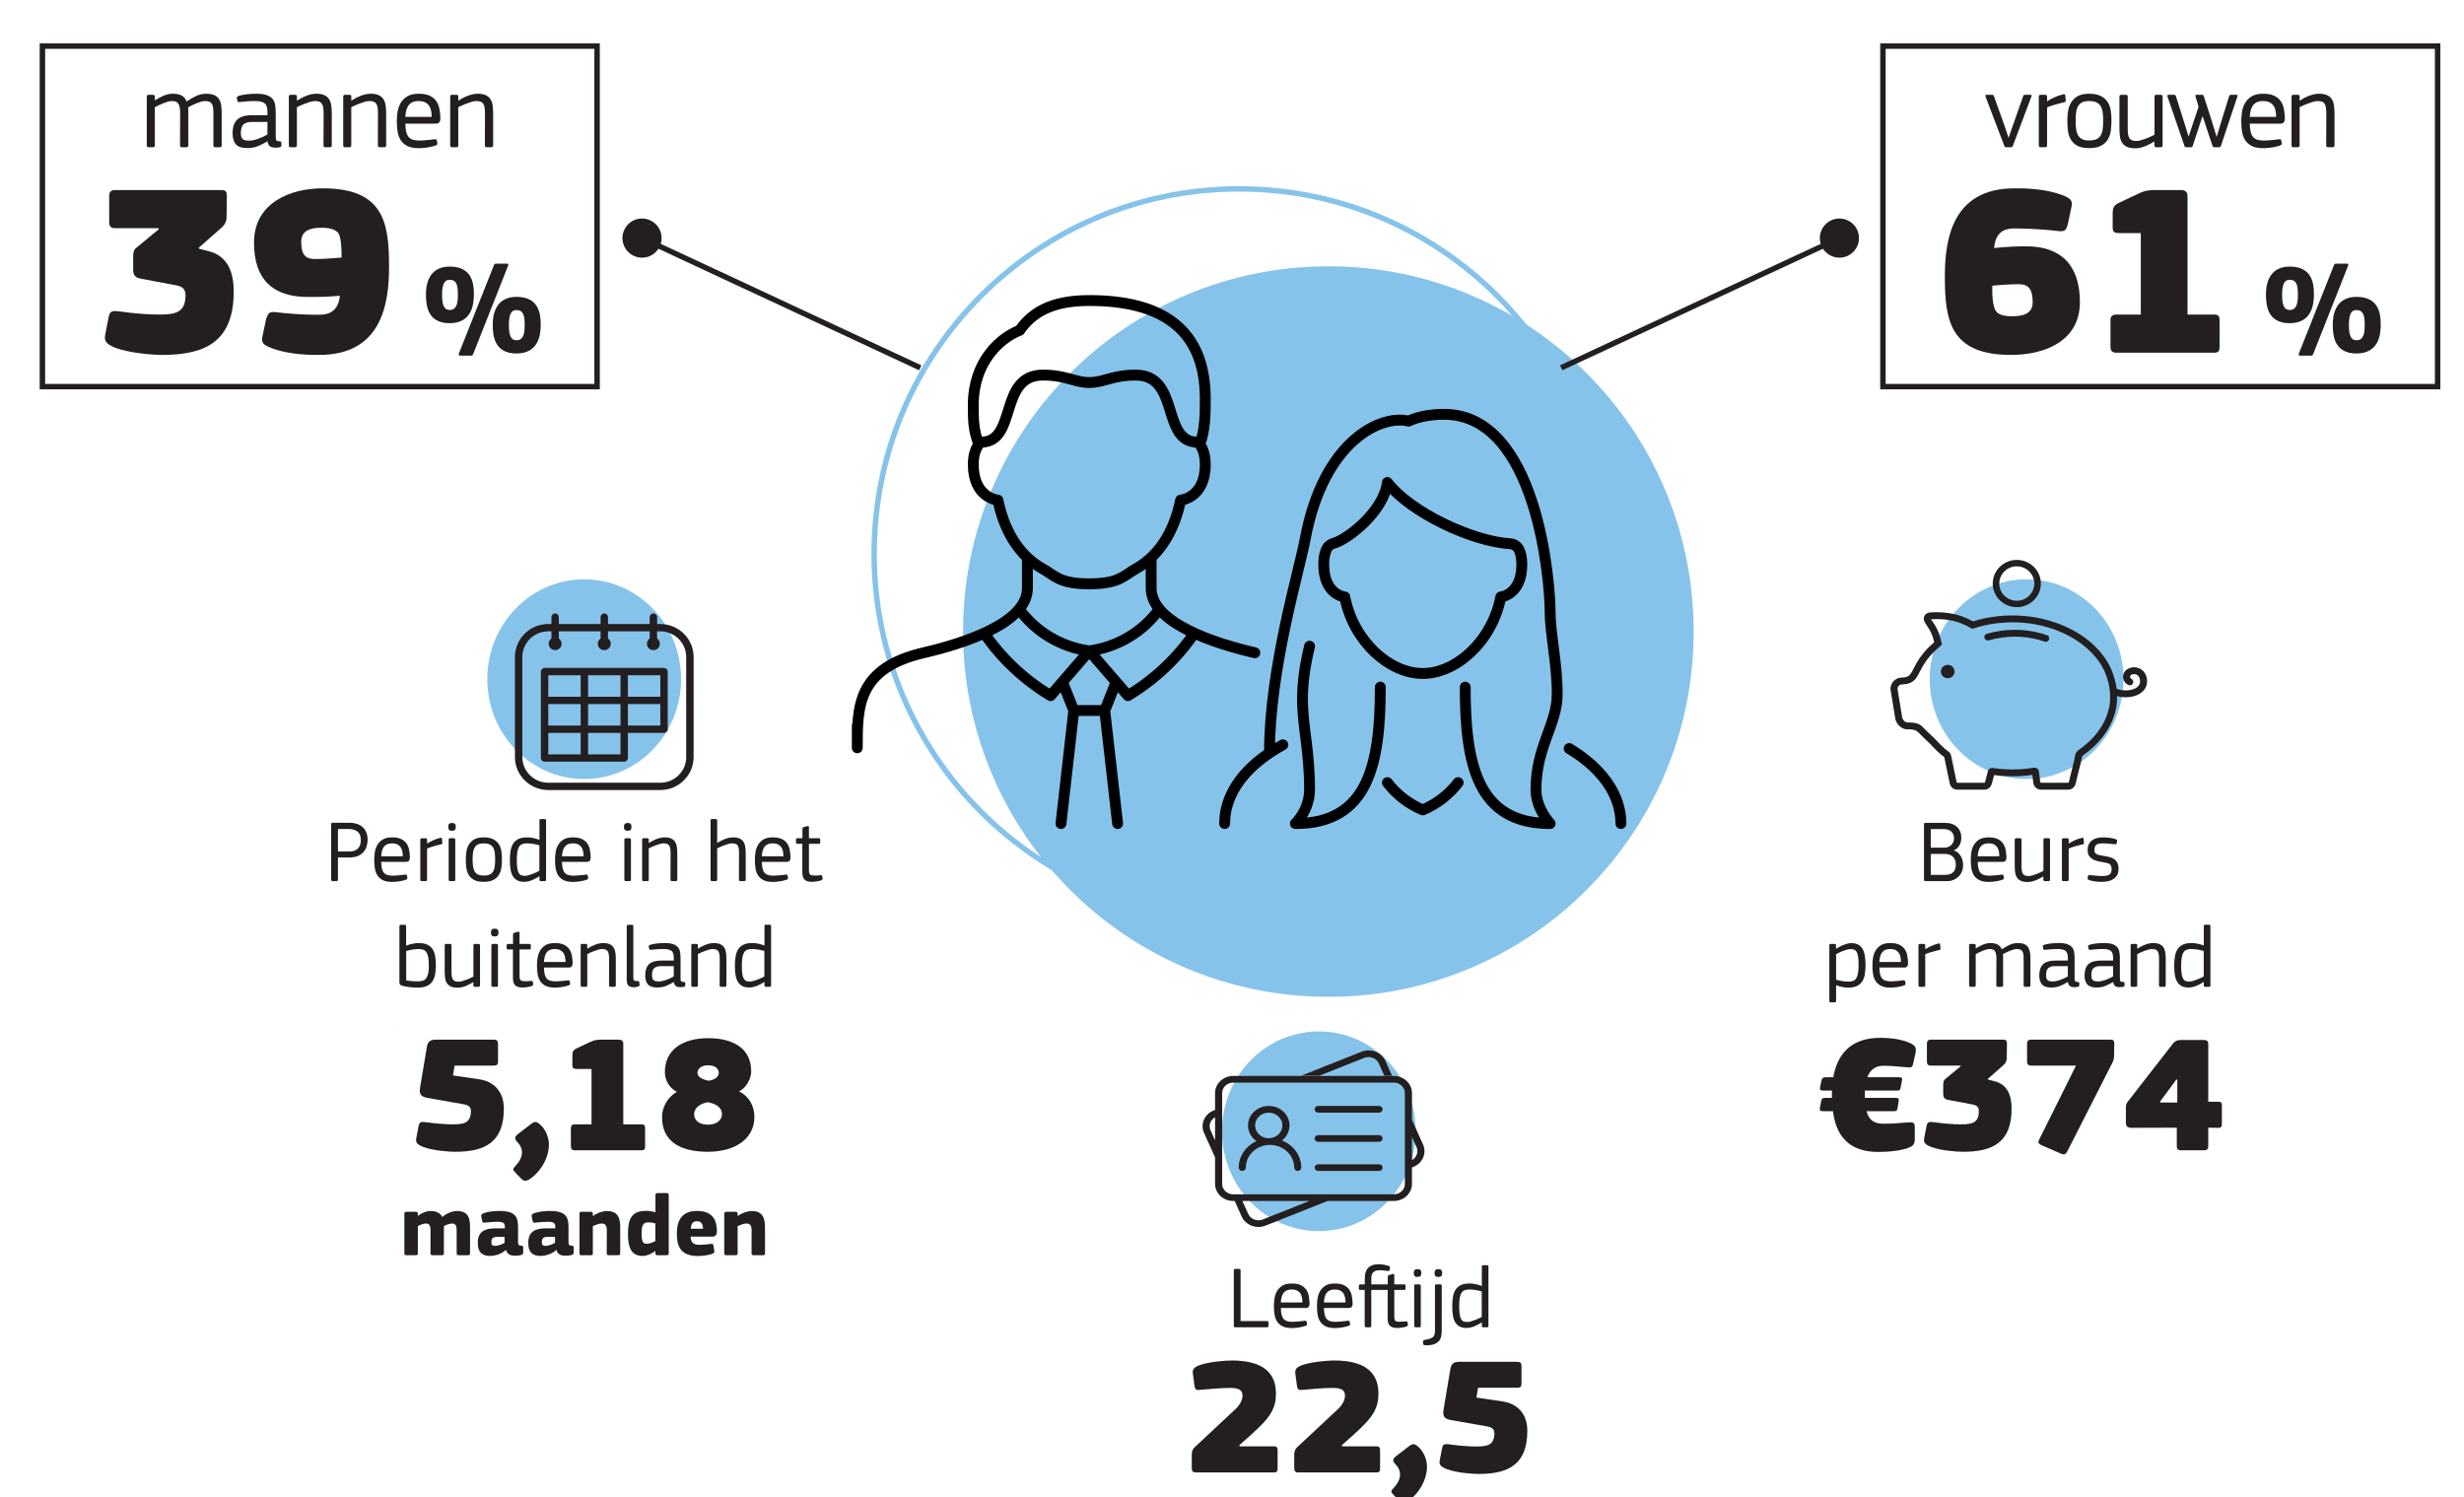 <?xml version="1.0" encoding="iso-8859-1"?>
<!-- Generator: Adobe Illustrator 28.3.0, SVG Export Plug-In . SVG Version: 6.00 Build 0)  -->
<svg version="1.1" xmlns="http://www.w3.org/2000/svg" xmlns:xlink="http://www.w3.org/1999/xlink" x="0px" y="0px"
	 viewBox="0 0 453.543 275.625" style="enable-background:new 0 0 453.543 275.625;" xml:space="preserve">
<g id="Graphics">
	<path style="fill:#231F20;" d="M340.1,47.094c-1.803,0.841-3.947,0.061-4.788-1.742c-0.841-1.803-0.061-3.947,1.744-4.788
		c1.803-0.841,3.947-0.061,4.786,1.742C342.683,44.109,341.903,46.253,340.1,47.094"/>
	<path style="fill:none;stroke:#86C3EA;" d="M228.076,169.116c37.098,0,67.174-30.075,67.174-67.174S265.174,34.77,228.076,34.77
		s-67.174,30.074-67.174,67.172S190.977,169.116,228.076,169.116z"/>
	<path style="fill:#86C3EA;" d="M244.507,183.5c37.136,0,67.24-30.104,67.24-67.24c0-37.134-30.104-67.24-67.24-67.24
		s-67.24,30.106-67.24,67.24C177.266,153.396,207.371,183.5,244.507,183.5"/>
	<path style="fill:none;stroke:#000000;stroke-width:2;stroke-linecap:round;stroke-linejoin:round;stroke-miterlimit:10;" d="
		M255.375,144.068c1.673,2.192,3.918,3.923,6.51,5.022c2.594-1.099,4.838-2.83,6.515-5.022 M254.071,126.49
		c0,14.12-2.196,25.111-15.629,25.111c0,0,2.605-2.433,2.605-6.277c0-7.27-1.301-11.537-1.301-16.64
		c0-2.805,0.373-5.838,1.301-9.727 M269.7,126.49c0,14.12,2.199,25.111,15.628,25.111c0,0-2.605-2.668-2.605-6.277
		c0-7.925,3.909-11.928,3.909-17.578 M286.632,127.746c0-5.65-1.304-11.144-1.304-15.067c0-5.73-2.441-36.412-19.533-36.412
		c-4.233,0-6.515,1.255-6.515,1.255c-4.881-1.255-15.628,3.376-19.046,21.737c-1.075,5.789-6.567,23.847-6.567,39.35
		 M225.418,151.601c0-2.046,0.458-7.76,8.248-12.994c0.751-0.503,1.565-1.003,2.46-1.497 M288.833,137.791
		c9.008,5.447,9.52,11.663,9.52,13.81 M277.957,100.095c0.728,0.045,1.371,0.477,1.664,1.122c0.268,0.587,0.499,1.448,0.499,2.671
		c0,5.65-3.871,6-3.871,6c-1.61,8.232-8.257,14.089-14.361,14.089c-6.106,0-12.753-5.858-14.361-14.089c0,0-3.873-0.349-3.873-6
		c0-1.335,0.258-2.239,0.535-2.826c0.238-0.503,0.693-0.877,1.245-1.029c2.684-0.735,9.264-5.906,9.941-11.213
		C259.592,94.316,270.999,99.668,277.957,100.095z M197.656,130.797h5.692 M195.563,125.534l2.093,5.263l-2.367,20.804
		 M205.443,125.534l-2.095,5.263l2.369,20.804 M193.383,128.052c-4.883-2.94-9.053-6.859-12.223-11.497 M207.617,128.052
		c4.887-2.94,9.058-6.859,12.223-11.497 M187.592,112.129c3.019,4.166,7.691,6.989,12.909,7.689l-7.118,8.233 M213.408,112.129
		c-3.013,4.166-7.691,6.989-12.906,7.689l7.115,8.233 M220.825,81.794c1.027-2.621,1.027-5.717,1.027-8.374
		c0-12.837-8.007-18.097-21.35-18.097c-7.118,0-10.586,2.316-12.81,5.488c-3.557,1.373-8.538,5.717-8.538,13.724
		c0,2.859,0,4.638,1.021,7.259 M189.114,102.64v4.17v1.47c0,6.461-11.798,10.181-19.09,11.883
		c-12.266,2.855-12.227,9.975-12.227,17.497v-4.071 M211.888,102.64v4.17v1.47c0,6.461,11.8,10.181,19.088,11.883 M180.577,81.396
		c6.758,0,3.143-12.351,11.384-12.351c4.276,0,5.859,1.373,8.541,1.373c2.684,0,4.262-1.373,8.538-1.373
		c8.244,0,4.629,12.351,11.389,12.351 M220.429,81.396c0,0,1.423,0.944,1.423,4.118c0,6.175-4.536,6.555-4.536,6.555
		c-1.043,5.038-3.451,9.972-8.277,12.656c-2.232,1.243-3.021,2.745-8.538,2.745c-5.515,0-6.304-1.502-8.541-2.745
		c-4.822-2.684-7.23-7.617-8.277-12.656c0,0-4.53-0.38-4.53-6.555c0-3.174,1.423-4.118,1.423-4.118"/>
	<path style="fill:#86C3EA;" d="M373.036,143.404c9.849,0,17.832-8.23,17.832-18.382s-7.983-18.38-17.832-18.38
		c-9.849,0-17.832,8.228-17.832,18.38S363.187,143.404,373.036,143.404"/>
	<path style="fill:#86C3EA;" d="M107.53,143.404c9.849,0,17.832-8.23,17.832-18.382s-7.983-18.38-17.832-18.38
		c-9.849,0-17.832,8.228-17.832,18.38S97.681,143.404,107.53,143.404"/>
	<path style="fill:#86C3EA;" d="M242.759,226.63c9.849,0,17.832-8.23,17.832-18.382c0-10.152-7.983-18.38-17.832-18.38
		c-9.849,0-17.832,8.228-17.832,18.38C224.927,218.4,232.91,226.63,242.759,226.63"/>
	<line style="fill:none;stroke:#231F20;" x1="118.175" y1="43.828" x2="169.384" y2="67.707"/>
	<line style="fill:none;stroke:#231F20;" x1="338.577" y1="43.828" x2="287.368" y2="67.707"/>
	<g>
		<path style="fill:#231F20;" d="M62.952,162.155c0,0.004-0.001,0.008-0.005,0.011c-0.003,0.003-0.007,0.005-0.011,0.005
			s-0.008-0.001-0.012-0.005c-0.003-0.003-0.004-0.007-0.004-0.011c0-0.002,0-0.004,0.001-0.006s0.002-0.004,0.003-0.005
			s0.003-0.002,0.005-0.003s0.004-0.001,0.006-0.001c0.002,0,0.004,0,0.006,0.001c0.002,0.001,0.004,0.002,0.005,0.003
			s0.003,0.003,0.003,0.005C62.951,162.15,62.952,162.152,62.952,162.155z"/>
	</g>
	<g>
	</g>
	<g>
		<path style="fill:#231F20;" d="M72.278,188.868c0-0.017,0.013-0.03,0.029-0.03s0.03,0.014,0.03,0.03
			c0,0.018-0.013,0.031-0.03,0.031S72.278,188.885,72.278,188.868z"/>
	</g>
	<g>
	</g>
	<g>
	</g>
	<g>
		<path style="fill:#231F20;" d="M347.958,162.155c0,0.004-0.002,0.008-0.005,0.011c-0.003,0.003-0.007,0.005-0.012,0.005
			c-0.004,0-0.008-0.001-0.011-0.005c-0.004-0.003-0.005-0.007-0.005-0.011c0-0.002,0-0.004,0.001-0.006s0.002-0.004,0.004-0.005
			c0.001-0.001,0.003-0.002,0.005-0.003s0.004-0.001,0.006-0.001c0.003,0,0.005,0,0.007,0.001s0.004,0.002,0.005,0.003
			c0.002,0.001,0.003,0.003,0.004,0.005S347.958,162.152,347.958,162.155z"/>
	</g>
	<g>
	</g>
	<g>
	</g>
	<g>
		<path style="fill:#231F20;" d="M328.635,203.278c0-0.018,0.014-0.031,0.03-0.031s0.029,0.014,0.029,0.031
			c0,0.017-0.013,0.03-0.029,0.03S328.635,203.294,328.635,203.278z"/>
	</g>
	<g>
	</g>
	<g>
		<path style="fill:#231F20;" d="M223.657,244.284c0,0.005-0.001,0.009-0.005,0.012c-0.003,0.003-0.007,0.005-0.011,0.005
			s-0.008-0.002-0.012-0.005c-0.003-0.003-0.004-0.007-0.004-0.012c0-0.002,0-0.004,0.001-0.006s0.002-0.004,0.003-0.005
			c0.001-0.002,0.003-0.003,0.005-0.004s0.004-0.001,0.006-0.001c0.002,0,0.004,0,0.006,0.001c0.002,0.001,0.004,0.002,0.005,0.004
			c0.001,0.001,0.003,0.003,0.003,0.005C223.656,244.28,223.657,244.282,223.657,244.284z"/>
	</g>
	<g>
	</g>
	<g>
		<path style="fill:#231F20;" d="M364.875,27.055c0,0.004-0.002,0.008-0.005,0.011c-0.003,0.003-0.007,0.005-0.012,0.005
			c-0.004,0-0.008-0.001-0.011-0.005c-0.004-0.003-0.005-0.007-0.005-0.011c0-0.002,0-0.004,0.001-0.006s0.002-0.004,0.004-0.005
			c0.001-0.001,0.003-0.002,0.005-0.003s0.004-0.001,0.006-0.001c0.003,0,0.005,0,0.007,0.001s0.004,0.002,0.005,0.003
			c0.002,0.001,0.003,0.003,0.004,0.005S364.875,27.053,364.875,27.055z"/>
	</g>
	<g>
	</g>
	<g>
	</g>
	<g>
		<path style="fill:#231F20;" d="M39.176,27.055c0,0.004-0.001,0.008-0.005,0.011c-0.003,0.003-0.007,0.005-0.011,0.005
			s-0.008-0.001-0.012-0.005c-0.003-0.003-0.004-0.007-0.004-0.011c0-0.002,0-0.004,0.001-0.006s0.002-0.004,0.003-0.005
			s0.003-0.002,0.005-0.003s0.004-0.001,0.006-0.001c0.002,0,0.004,0,0.006,0.001c0.002,0.001,0.004,0.002,0.005,0.003
			s0.003,0.003,0.003,0.005C39.176,27.051,39.176,27.053,39.176,27.055z"/>
	</g>
	<g>
	</g>
	<g>
	</g>
	<path style="fill:#221F20;" d="M358.511,124.857c0.693,0,1.261-0.557,1.261-1.234c0-0.681-0.567-1.236-1.261-1.236
		c-0.694,0-1.255,0.555-1.255,1.236C357.256,124.3,357.818,124.857,358.511,124.857"/>
	<path style="fill:#221F20;" d="M369.441,104.785c0.173-0.112,0.36-0.211,0.557-0.292c0.193-0.081,0.393-0.139,0.603-0.178
		c0.2-0.041,0.411-0.059,0.625-0.059c0.214,0,0.431,0.018,0.63,0.059c0.211,0.04,0.411,0.097,0.598,0.178
		c0.196,0.081,0.384,0.18,0.562,0.292c0.175,0.117,0.339,0.25,0.488,0.4c0.119,0.115,0.234,0.247,0.333,0.385
		c0.097,0.13,0.184,0.268,0.261,0.416l0.014,0.018c0.072,0.153,0.137,0.31,0.191,0.47c0.05,0.162,0.088,0.324,0.11,0.494
		c0.014,0.081,0.022,0.157,0.027,0.229c0.005,0.076,0.009,0.148,0.009,0.22s-0.004,0.148-0.009,0.22s-0.009,0.148-0.022,0.22
		c-0.023,0.171-0.059,0.337-0.11,0.497c-0.056,0.162-0.119,0.324-0.196,0.472c-0.077,0.157-0.169,0.304-0.27,0.443
		c-0.104,0.139-0.214,0.268-0.339,0.391c-0.15,0.148-0.313,0.277-0.488,0.394c-0.178,0.115-0.36,0.214-0.557,0.295
		c-0.193,0.076-0.393,0.139-0.603,0.178c-0.2,0.041-0.416,0.059-0.63,0.059c-0.214,0-0.425-0.018-0.625-0.059
		c-0.211-0.04-0.411-0.103-0.603-0.178c-0.196-0.081-0.384-0.18-0.557-0.295c-0.178-0.117-0.342-0.247-0.488-0.394
		c-0.151-0.15-0.285-0.31-0.403-0.481c-0.117-0.175-0.218-0.358-0.301-0.551c-0.077-0.187-0.142-0.385-0.184-0.587
		c-0.036-0.202-0.058-0.407-0.058-0.618c0-0.211,0.022-0.421,0.058-0.62c0.041-0.205,0.106-0.403,0.184-0.591
		c0.083-0.193,0.184-0.376,0.301-0.548c0.119-0.175,0.252-0.337,0.403-0.479C369.102,105.035,369.263,104.902,369.441,104.785
		 M368.769,103.803c-0.241,0.162-0.465,0.34-0.672,0.542c-0.205,0.202-0.393,0.427-0.553,0.665
		c-0.159,0.232-0.295,0.483-0.411,0.748c-0.11,0.261-0.191,0.533-0.25,0.816c-0.056,0.274-0.086,0.557-0.086,0.848
		c0,0.286,0.031,0.573,0.086,0.847c0.059,0.283,0.141,0.551,0.25,0.816c0.115,0.259,0.252,0.512,0.411,0.749
		c0.16,0.238,0.348,0.458,0.553,0.659c0.207,0.202,0.431,0.385,0.672,0.546c0.241,0.157,0.497,0.292,0.767,0.403
		c0.265,0.108,0.544,0.193,0.832,0.247c0.277,0.054,0.566,0.085,0.857,0.085c0.297,0,0.585-0.031,0.863-0.085
		c0.288-0.054,0.567-0.139,0.832-0.247c0.27-0.112,0.526-0.247,0.764-0.403c0.241-0.16,0.47-0.344,0.675-0.546
		c0.168-0.168,0.324-0.346,0.465-0.539c0.137-0.189,0.261-0.391,0.371-0.602c0.104-0.205,0.191-0.425,0.265-0.65
		c0.068-0.22,0.119-0.452,0.155-0.684c0.014-0.099,0.022-0.198,0.027-0.297c0.009-0.103,0.014-0.202,0.009-0.304
		c0-0.103-0.004-0.205-0.009-0.31c-0.009-0.103-0.018-0.202-0.032-0.299c-0.031-0.234-0.086-0.458-0.155-0.677
		c-0.074-0.225-0.159-0.445-0.268-0.65l-0.02-0.036h0.005c-0.104-0.198-0.22-0.385-0.351-0.56c-0.137-0.193-0.294-0.373-0.461-0.539
		c-0.205-0.202-0.434-0.38-0.675-0.542c-0.238-0.157-0.494-0.295-0.764-0.403c-0.265-0.108-0.544-0.193-0.832-0.247
		c-0.277-0.058-0.566-0.085-0.863-0.085c-0.292,0-0.58,0.027-0.857,0.085c-0.288,0.054-0.567,0.139-0.832,0.247
		C369.266,103.508,369.01,103.647,368.769,103.803"/>
	<path style="fill:#221F20;" d="M357.314,118.087c0.005,0.013,0-0.005,0-0.009V118.087z M367.02,142.512
		c0.027-0.036,0.036-0.045-0.029,0.004C366.934,142.569,366.974,142.542,367.02,142.512 M374.191,142.494
		c0.049,0.027,0.077,0.04,0.007-0.014C374.126,142.427,374.15,142.452,374.191,142.494 M374.052,142.443
		C374.052,142.436,374.052,142.44,374.052,142.443 M384.019,119.234c-0.643-0.557-1.351-1.075-2.106-1.547
		c-0.211-0.13-0.387-0.238-0.539-0.322c-0.178-0.103-0.36-0.205-0.548-0.304c-2.599-1.385-5.517-2.192-8.5-2.43
		c-3.046-0.241-6.151,0.108-9.024,1.039l-0.274,0.086l-0.252-0.141c-1.155-0.663-2.255-1.102-3.415-1.358
		c-1.171-0.259-2.408-0.335-3.824-0.277c-0.036,0-0.063,0.005-0.092,0.005c0.02,0.034,0.041,0.07,0.068,0.112
		c0.499,0.744,0.856,1.3,1.133,1.897c0.285,0.6,0.479,1.223,0.666,2.084h0.005c0.155,0.364,0.229,0.542-0.283,0.964
		c-0.699,0.569-1.302,1.162-1.835,1.789c-0.535,0.629-0.992,1.295-1.398,2.014c-0.151,0.268-0.292,0.542-0.421,0.793
		c-0.521,1.023-0.893,1.758-1.967,2.147c-0.403,0.144-0.773,0.171-1.111,0.189c-0.209,0.018-0.405,0.027-0.506,0.067
		c-0.155,0.068-0.288,0.175-0.384,0.315c-0.086,0.124-0.137,0.268-0.146,0.421l0.848,5.209v0.004
		c0.032,0.216,0.119,0.412,0.252,0.578c0.128,0.166,0.301,0.297,0.503,0.382c0.077,0.031,0.077,0.031,0.092,0.031
		c0.031,0,0.063,0,0.099,0.005c2.061,0.022,2.298,0.265,3.345,1.331c0.265,0.268,0.587,0.596,1.036,1.005
		c0.405,0.371,0.794,0.775,1.187,1.183c0.476,0.492,0.955,0.991,1.454,1.412c0.196,0.166,0.333,0.263,0.432,0.335
		c0.193,0.131,0.303,0.211,0.425,0.391c0.16,0.232,0.207,0.458,0.321,1.027v0.013l0.863,4.182l0.004,0.027
		c0.014,0.077,0.041,0.144,0.083,0.184v0.005c0.009,0.009,0.023,0.013,0.036,0.013h5.047c0.005,0,0.005-0.004,0.011-0.004
		c0.049-0.049,0.09-0.144,0.117-0.256l0.339-1.291c0.041-0.157,0.059-0.247,0.072-0.319c0.065-0.304,0.101-0.474,0.321-0.657
		c0.288-0.247,0.499-0.22,0.964-0.153l0.11,0.014c0.517,0.07,1.045,0.121,1.585,0.157c0.521,0.036,1.054,0.052,1.603,0.052
		c0.602,0,1.192-0.022,1.767-0.061c0.585-0.045,1.169-0.108,1.74-0.193c0.274-0.041,0.101-0.014,0.151-0.023
		c0.405-0.063,0.612-0.094,0.895,0.112c0.286,0.211,0.315,0.418,0.364,0.825c0.023,0.166-0.009-0.054,0.02,0.14v0.004l0.191,1.47
		l0.005,0.023c0.004,0.058,0.027,0.108,0.059,0.139c0.013,0.013,0.031,0.022,0.05,0.022h5.051c0.014,0,0.022-0.009,0.032-0.018
		h0.004c0.038-0.034,0.068-0.103,0.077-0.184l0.014-0.049l0.958-3.891c0.032-0.162,0.068-0.351,0.095-0.512
		c0.077-0.445,0.119-0.663,0.276-0.91c0.15-0.243,0.324-0.367,0.666-0.62c0.092-0.067,0.205-0.148,0.434-0.328
		c1.41-1.075,2.585-2.325,3.453-3.698c0.836-1.322,1.392-2.767,1.618-4.285c0.027-0.27,0.049-0.53,0.058-0.785
		c0.014-0.268,0.014-0.533,0.005-0.798v-0.004c-0.005-0.177-0.014-0.373-0.032-0.593c-0.014-0.135-0.027-0.259-0.041-0.382
		l-0.027-0.211c-0.014-0.112-0.031-0.232-0.054-0.367c-0.018-0.097-0.041-0.22-0.068-0.362v-0.005v-0.004
		c-0.092-0.436-0.202-0.861-0.333-1.279c-0.13-0.412-0.285-0.816-0.458-1.201c-0.211-0.467-0.452-0.913-0.726-1.349
		c-0.274-0.443-0.576-0.861-0.901-1.255C385.247,120.382,384.664,119.791,384.019,119.234 M382.603,116.621
		c0.814,0.506,1.572,1.063,2.266,1.663c0.693,0.602,1.329,1.246,1.891,1.933c0.369,0.445,0.702,0.906,1,1.382
		c0.297,0.479,0.566,0.982,0.803,1.506c0.193,0.427,0.36,0.874,0.508,1.331c0.15,0.463,0.268,0.938,0.364,1.412v0.005l0.005,0.004
		c0.018,0.095,0.036,0.207,0.059,0.337h0.009l0.068,0.47c0.032,0.234,0.054,0.454,0.074,0.659c0.013,0.198,0.027,0.418,0.032,0.659
		c0.009,0.295,0.009,0.593-0.005,0.883c-0.009,0.306-0.032,0.602-0.068,0.884v0.022c-0.247,1.695-0.868,3.305-1.799,4.779
		c-0.955,1.508-2.23,2.869-3.75,4.037c-0.133,0.103-0.315,0.232-0.467,0.34c-0.204,0.151-0.31,0.229-0.333,0.263
		c-0.022,0.036-0.05,0.18-0.099,0.472c-0.023,0.126-0.05,0.277-0.101,0.524l-0.009,0.031l-0.964,3.905
		c-0.059,0.324-0.211,0.629-0.44,0.852h0.005c-0.243,0.238-0.562,0.385-0.946,0.385h-5.051c-0.384,0-0.717-0.151-0.965-0.394
		c-0.241-0.238-0.396-0.564-0.429-0.919h0.005l-0.187-1.407c-0.589,0.085-1.192,0.151-1.805,0.196
		c-0.621,0.045-1.241,0.067-1.863,0.067c-0.558,0-1.12-0.018-1.686-0.054c-0.562-0.04-1.119-0.094-1.675-0.169h-0.005
		c-0.009,0.058-0.027,0.121-0.041,0.175l-0.339,1.291c-0.077,0.313-0.227,0.614-0.456,0.838c-0.232,0.234-0.539,0.376-0.919,0.376
		h-5.047c-0.384,0-0.702-0.148-0.946-0.385c-0.232-0.229-0.382-0.537-0.438-0.874l-0.863-4.17v-0.004l-0.005-0.014
		c-0.077-0.394-0.11-0.546-0.122-0.569c-0.004-0.009-0.032-0.018-0.106-0.067c-0.122-0.09-0.292-0.211-0.521-0.4
		c-0.551-0.467-1.054-0.991-1.551-1.506c-0.375-0.391-0.749-0.776-1.129-1.126c-0.465-0.421-0.809-0.771-1.083-1.054
		c-0.744-0.757-0.913-0.928-2.433-0.946h-0.086c-0.265,0-0.288,0-0.598-0.13c-0.407-0.175-0.755-0.443-1.014-0.776
		c-0.265-0.335-0.439-0.735-0.508-1.16h0.005l-0.859-5.263l-0.009-0.099c0.004-0.425,0.137-0.834,0.366-1.171
		c0.232-0.335,0.566-0.609,0.967-0.771c0.306-0.121,0.594-0.139,0.906-0.16c0.25-0.014,0.521-0.032,0.751-0.117
		c0.6-0.216,0.877-0.762,1.266-1.524c0.128-0.252,0.265-0.521,0.443-0.834c0.447-0.794,0.951-1.526,1.535-2.216
		c0.535-0.632,1.137-1.228,1.817-1.798c-0.155-0.704-0.324-1.219-0.553-1.708c-0.241-0.521-0.569-1.032-1.036-1.727
		c-0.196-0.286-0.315-0.591-0.33-0.883c-0.009-0.178,0.027-0.353,0.106-0.521c0.081-0.166,0.209-0.308,0.384-0.425
		c0.214-0.139,0.506-0.229,0.884-0.241c1.526-0.068,2.873,0.022,4.157,0.308c1.205,0.265,2.347,0.704,3.525,1.355
		c2.965-0.919,6.139-1.264,9.258-1.012c3.152,0.25,6.247,1.106,9.015,2.581c0.193,0.103,0.389,0.211,0.585,0.322
		C382.252,116.406,382.444,116.522,382.603,116.621"/>
	<path style="fill:#221F20;" d="M365.672,116.684c1.69-0.497,3.435-0.749,5.175-0.749c1.999,0,4.006,0.331,5.933,0.987
		c0.328,0.121,0.497,0.476,0.384,0.798c-0.119,0.328-0.476,0.503-0.809,0.394c-1.781-0.611-3.64-0.915-5.508-0.915
		c-1.612,0-3.224,0.229-4.782,0.686c-0.324,0.085-0.661-0.09-0.776-0.403C365.175,117.159,365.343,116.804,365.672,116.684"/>
	<path style="fill:#221F20;" d="M391.692,126.063L391.692,126.063c-0.342-0.18-0.625-0.476-0.782-0.847
		c-0.15-0.373-0.159-0.773-0.04-1.135c0.119-0.364,0.36-0.686,0.708-0.901l0.004-0.005c0.27-0.166,0.567-0.274,0.877-0.319
		c0.312-0.049,0.625-0.036,0.931,0.041c0.648,0.157,1.129,0.551,1.436,1.057c0.315,0.53,0.438,1.183,0.36,1.812
		c-0.146,1.169-1.05,1.949-2.151,2.316c-0.744,0.252-1.621,0.333-2.486,0.229c-0.708-0.085-1.416-0.295-2.041-0.639l0.625-1.099
		c0.47,0.256,1.02,0.416,1.572,0.485c0.675,0.079,1.351,0.022,1.918-0.171c0.616-0.207,1.196-0.596,1.283-1.273
		c0.045-0.364-0.018-0.731-0.191-1.018c-0.139-0.229-0.353-0.403-0.639-0.476c-0.142-0.036-0.285-0.04-0.422-0.018
		c-0.141,0.018-0.274,0.068-0.398,0.144c-0.081,0.054-0.137,0.13-0.164,0.214c-0.027,0.086-0.027,0.186,0.014,0.279
		c0.036,0.094,0.104,0.166,0.187,0.211c0.22,0.094,0.36,0.304,0.375,0.537c0.013,0.234-0.106,0.458-0.312,0.578
		C392.153,126.189,391.894,126.183,391.692,126.063"/>
	<rect x="346.589" y="8.488" style="fill:none;stroke:#231F20;" width="102.096" height="62.683"/>
	<rect x="7.807" y="8.488" style="fill:none;stroke:#231F20;" width="102.096" height="62.683"/>
	<path style="fill:#231F20;" d="M253.84,203.59h-11.206c-0.362,0-0.654,0.274-0.654,0.612c0,0.339,0.292,0.614,0.654,0.614h11.206
		c0.36,0,0.652-0.276,0.652-0.614C254.492,203.864,254.2,203.59,253.84,203.59"/>
	<path style="fill:#231F20;" d="M253.84,208.96h-11.206c-0.362,0-0.654,0.274-0.654,0.612s0.292,0.614,0.654,0.614h11.206
		c0.36,0,0.652-0.276,0.652-0.614S254.2,208.96,253.84,208.96"/>
	<path style="fill:#231F20;" d="M253.84,214.327h-11.206c-0.362,0-0.654,0.274-0.654,0.612c0,0.339,0.292,0.614,0.654,0.614h11.206
		c0.36,0,0.652-0.276,0.652-0.614C254.492,214.601,254.2,214.327,253.84,214.327"/>
	<path style="fill:#231F20;" d="M233.536,209.534c-1.385,0-2.511-1.059-2.511-2.36c0-1.301,1.126-2.358,2.511-2.358
		c1.385,0,2.513,1.057,2.513,2.358C236.049,208.475,234.921,209.534,233.536,209.534 M237.834,211.117
		c-0.528-0.497-1.144-0.886-1.83-1.158c-0.014-0.005-0.027-0.011-0.041-0.016c0.094-0.074,0.186-0.151,0.274-0.234
		c0.72-0.675,1.117-1.576,1.117-2.534c0-0.956-0.396-1.857-1.117-2.534c-0.722-0.677-1.681-1.05-2.7-1.05
		c-1.02,0-1.978,0.373-2.698,1.05c-0.72,0.677-1.119,1.578-1.119,2.534c0,0.958,0.398,1.859,1.119,2.534
		c0.137,0.13,0.283,0.249,0.438,0.355c-0.587,0.265-1.119,0.618-1.583,1.054c-0.53,0.497-0.944,1.074-1.234,1.718
		c-0.301,0.666-0.452,1.374-0.452,2.104c0,0.339,0.292,0.614,0.652,0.614c0.36,0,0.652-0.276,0.652-0.614
		c0-2.304,1.998-4.181,4.453-4.181c2.455,0,4.451,1.877,4.451,4.181c0,0.339,0.294,0.614,0.654,0.614s0.652-0.276,0.652-0.614
		c0-0.73-0.151-1.437-0.452-2.104C238.778,212.191,238.362,211.614,237.834,211.117"/>
	<path style="fill:#231F20;" d="M251.11,194.738c1.041-0.414,2.246,0.045,2.687,1.023l1.02,2.264h1.416l-1.234-2.741
		c-0.349-0.775-1-1.376-1.83-1.693c-0.83-0.315-1.742-0.31-2.567,0.018l-11.115,4.417h3.35L251.11,194.738z"/>
	<path style="fill:#231F20;" d="M259.898,213.557v-4.251l0.834,1.85C261.133,212.049,260.76,213.071,259.898,213.557
		 M258.594,217.93c0,1.061-0.92,1.926-2.052,1.926h-29.531c-1.131,0-2.05-0.865-2.05-1.926v-16.716c0-1.063,0.919-1.926,2.05-1.926
		h29.531c1.131,0,2.052,0.863,2.052,1.926V217.93z M232.443,224.485c-1.041,0.414-2.246-0.045-2.687-1.023l-1.072-2.381h12.326
		L232.443,224.485z M223.655,209.917l-0.832-1.85c-0.403-0.893-0.029-1.915,0.832-2.401V209.917z M261.933,210.679l-2.035-4.519
		v-4.944c0-0.841-0.349-1.634-0.982-2.228c-0.634-0.596-1.477-0.924-2.374-0.924h-29.531c-0.897,0-1.738,0.328-2.372,0.924
		c-0.634,0.594-0.983,1.387-0.983,2.228v3.1l-0.252,0.099c-0.825,0.328-1.464,0.938-1.801,1.718
		c-0.337,0.78-0.331,1.637,0.018,2.412l2.035,4.519v4.867c0,0.841,0.349,1.632,0.983,2.228c0.634,0.594,1.475,0.922,2.372,0.922
		h0.256l1.288,2.859c0.349,0.775,0.998,1.376,1.828,1.693c0.832,0.315,1.744,0.31,2.569-0.018l11.409-4.534h12.182
		c0.897,0,1.74-0.328,2.374-0.922c0.632-0.596,0.982-1.387,0.982-2.228v-3.022l0.252-0.099c0.825-0.328,1.466-0.938,1.803-1.718
		C262.29,212.311,262.282,211.453,261.933,210.679"/>
	<path style="fill:#231F20;" d="M126.311,139.37c0,2.599-2.14,4.716-4.771,4.716h-20.621c-2.632,0-4.771-2.116-4.771-4.716v-18.434
		c0-2.599,2.14-4.716,4.771-4.716h0.584v1.317c-0.308,0.214-0.51,0.567-0.51,0.967c0,0.65,0.535,1.178,1.192,1.178
		c0.657,0,1.192-0.528,1.192-1.178c0-0.4-0.202-0.753-0.512-0.967v-1.317h7.682v1.317c-0.31,0.214-0.512,0.567-0.512,0.967
		c0,0.65,0.535,1.178,1.192,1.178c0.657,0,1.192-0.528,1.192-1.178c0-0.4-0.202-0.753-0.51-0.967v-1.317h7.68v1.317
		c-0.31,0.214-0.512,0.567-0.512,0.967c0,0.65,0.535,1.178,1.192,1.178c0.657,0,1.192-0.528,1.192-1.178
		c0-0.4-0.202-0.753-0.51-0.967v-1.317h0.584c2.632,0,4.771,2.116,4.771,4.716V139.37z M121.539,114.873h-0.584V113.6
		c0-0.371-0.306-0.674-0.683-0.674s-0.681,0.303-0.681,0.674v1.273h-7.68V113.6c0-0.371-0.306-0.674-0.683-0.674
		s-0.681,0.303-0.681,0.674v1.273h-7.682V113.6c0-0.371-0.304-0.674-0.681-0.674c-0.376,0-0.683,0.303-0.683,0.674v1.273h-0.584
		c-3.383,0-6.135,2.72-6.135,6.063v18.434c0,3.343,2.752,6.063,6.135,6.063h20.621c3.383,0,6.135-2.72,6.135-6.063v-18.434
		C127.674,117.593,124.922,114.873,121.539,114.873"/>
	<path style="fill:#231F20;" d="M121.54,133.561h-5.964v-3.956h5.964V133.561z M114.211,138.864h-5.964v-3.956h5.964V138.864z
		 M100.92,134.909h5.964v3.956h-5.964V134.909z M100.92,124.305h5.964v3.956h-5.964V124.305z M114.211,128.26h-5.964v-3.956h5.964
		V128.26z M100.92,129.608h5.964v3.956h-5.964V129.608z M108.247,129.608h5.964v3.956h-5.964V129.608z M121.54,128.26h-5.964v-3.956
		h5.964V128.26z M122.221,122.958h-21.984c-0.376,0-0.681,0.301-0.681,0.674v15.907c0,0.371,0.304,0.674,0.681,0.674h14.657
		c0.376,0,0.681-0.303,0.681-0.674v-4.629h6.647c0.376,0,0.681-0.301,0.681-0.674v-10.604
		C122.902,123.258,122.598,122.958,122.221,122.958"/>
	<path style="fill:#231F20;" d="M116.652,47.094c1.803,0.841,3.947,0.061,4.788-1.742c0.841-1.803,0.061-3.947-1.744-4.788
		c-1.803-0.841-3.947-0.061-4.786,1.742C114.069,44.109,114.849,46.253,116.652,47.094"/>
	<g>
		<path style="fill:#231F20;" d="M204.021,270.998c0-0.018,0.013-0.031,0.029-0.031s0.03,0.014,0.03,0.031
			c0,0.017-0.013,0.03-0.03,0.03S204.021,271.015,204.021,270.998z"/>
	</g>
	<g>
	</g>
</g>
<g id="Text">
	<g>
		<path style="fill:#231F20;" d="M67.668,154.583c0,0.368-0.051,0.743-0.154,1.126c-0.103,0.384-0.282,0.735-0.537,1.054
			c-0.255,0.319-0.596,0.579-1.024,0.778c-0.428,0.2-0.967,0.3-1.618,0.3h-2.13v4.085c0,0.184-0.091,0.275-0.272,0.275h-0.688
			c-0.192,0-0.288-0.092-0.288-0.275v-10.213c0-0.172,0.098-0.259,0.292-0.259h3.08c0.476,0,0.918,0.065,1.33,0.195
			c0.41,0.129,0.764,0.324,1.062,0.583s0.529,0.586,0.697,0.98C67.585,153.608,67.668,154.064,67.668,154.583z M66.42,154.607
			c0-0.684-0.201-1.188-0.602-1.514c-0.401-0.325-0.933-0.488-1.595-0.488h-2.018v4.134h2.116c0.412,0,0.754-0.059,1.025-0.179
			c0.271-0.12,0.485-0.28,0.643-0.48c0.157-0.201,0.268-0.429,0.333-0.684C66.388,155.142,66.42,154.878,66.42,154.607z"/>
		<path style="fill:#231F20;" d="M75.45,157.728c0.011,0.259-0.03,0.478-0.122,0.656s-0.289,0.268-0.591,0.268h-4.572
			c0.011,0.483,0.054,0.889,0.13,1.216c0.075,0.328,0.2,0.591,0.373,0.79c0.173,0.198,0.392,0.338,0.657,0.418
			c0.265,0.081,0.586,0.121,0.964,0.121c0.162,0,0.346-0.008,0.551-0.024c0.205-0.016,0.411-0.033,0.616-0.049
			c0.205-0.016,0.402-0.035,0.592-0.057c0.189-0.021,0.354-0.043,0.494-0.065c0.108-0.011,0.192-0.005,0.251,0.016
			c0.059,0.022,0.1,0.087,0.122,0.195l0.065,0.362c0.032,0.153-0.027,0.263-0.179,0.329c-0.151,0.066-0.335,0.126-0.551,0.181
			c-0.216,0.055-0.443,0.102-0.681,0.14c-0.238,0.039-0.476,0.068-0.713,0.09s-0.454,0.033-0.648,0.033
			c-0.746,0-1.337-0.116-1.775-0.349c-0.438-0.232-0.77-0.538-0.997-0.916c-0.227-0.378-0.375-0.813-0.446-1.305
			s-0.105-0.997-0.105-1.516c0-0.389,0.033-0.824,0.097-1.305c0.065-0.481,0.211-0.93,0.438-1.346s0.557-0.765,0.989-1.045
			c0.432-0.281,1.021-0.422,1.767-0.422c0.691,0,1.248,0.103,1.67,0.308c0.421,0.206,0.748,0.476,0.98,0.811
			c0.232,0.335,0.389,0.719,0.47,1.151C75.377,156.847,75.428,157.285,75.45,157.728z M74.137,157.63
			c0-0.281-0.024-0.564-0.073-0.851c-0.049-0.286-0.144-0.543-0.284-0.77c-0.141-0.227-0.34-0.41-0.6-0.551
			c-0.259-0.141-0.605-0.211-1.037-0.211c-0.357,0-0.657,0.057-0.9,0.17c-0.243,0.113-0.44,0.273-0.592,0.478
			c-0.151,0.206-0.265,0.454-0.34,0.746c-0.076,0.292-0.125,0.622-0.146,0.989H74.137z"/>
		<path style="fill:#231F20;" d="M81.205,155.426c-0.216,0.043-0.454,0.1-0.713,0.17s-0.511,0.141-0.754,0.21
			c-0.243,0.071-0.468,0.141-0.673,0.211c-0.206,0.07-0.356,0.132-0.454,0.187v5.723c0,0.184-0.093,0.275-0.279,0.275h-0.707
			c-0.175,0-0.263-0.092-0.263-0.275v-7.344c0-0.184,0.087-0.276,0.263-0.276h0.69c0.197,0,0.295,0.092,0.295,0.276v0.665
			l0.033,0.032c0.108-0.086,0.256-0.181,0.446-0.284c0.189-0.103,0.397-0.205,0.624-0.308c0.227-0.103,0.459-0.195,0.697-0.276
			c0.237-0.081,0.459-0.143,0.665-0.187c0.097-0.021,0.162-0.019,0.194,0.008c0.033,0.027,0.06,0.089,0.081,0.187l0.065,0.681
			C81.448,155.296,81.377,155.404,81.205,155.426z"/>
		<path style="fill:#231F20;" d="M83.896,152.2c0,0.206-0.041,0.378-0.122,0.519s-0.273,0.21-0.576,0.21
			c-0.313,0-0.508-0.073-0.583-0.219s-0.113-0.316-0.113-0.511c0-0.205,0.046-0.373,0.138-0.502s0.278-0.194,0.559-0.194
			c0.292,0,0.481,0.062,0.567,0.187C83.853,151.813,83.896,151.984,83.896,152.2z M83.799,161.927c0,0.184-0.087,0.275-0.259,0.275
			h-0.665c-0.194,0-0.292-0.092-0.292-0.275v-7.344c0-0.119,0.024-0.195,0.073-0.227c0.049-0.032,0.122-0.049,0.219-0.049h0.665
			c0.172,0,0.259,0.092,0.259,0.276V161.927z"/>
		<path style="fill:#231F20;" d="M92.39,158.117c0,0.476-0.027,0.962-0.081,1.459c-0.054,0.497-0.191,0.951-0.413,1.361
			c-0.221,0.411-0.558,0.746-1.011,1.005s-1.078,0.389-1.875,0.389c-0.776,0-1.383-0.13-1.82-0.389
			c-0.437-0.259-0.763-0.592-0.979-0.997c-0.215-0.405-0.347-0.859-0.396-1.362c-0.048-0.502-0.073-0.991-0.073-1.467
			c0-0.389,0.032-0.815,0.097-1.28c0.064-0.465,0.208-0.897,0.429-1.297c0.221-0.4,0.547-0.732,0.978-0.997s1.019-0.397,1.763-0.397
			c0.744,0,1.339,0.116,1.787,0.349s0.79,0.535,1.027,0.908c0.237,0.373,0.391,0.797,0.461,1.273
			C92.355,157.15,92.39,157.63,92.39,158.117z M91.142,158.214c0-0.497-0.027-0.932-0.081-1.305
			c-0.054-0.373-0.16-0.681-0.316-0.924c-0.157-0.243-0.373-0.427-0.648-0.551c-0.276-0.124-0.635-0.187-1.078-0.187
			c-0.421,0-0.762,0.062-1.021,0.187c-0.259,0.125-0.465,0.311-0.616,0.559c-0.151,0.249-0.254,0.557-0.308,0.924
			c-0.054,0.367-0.081,0.8-0.081,1.297s0.027,0.93,0.081,1.297c0.054,0.367,0.156,0.675,0.308,0.924
			c0.151,0.249,0.357,0.435,0.616,0.56c0.259,0.124,0.6,0.186,1.021,0.186c0.443,0,0.802-0.059,1.078-0.178
			c0.275-0.119,0.491-0.3,0.648-0.543c0.156-0.243,0.262-0.551,0.316-0.924C91.115,159.163,91.142,158.722,91.142,158.214z"/>
		<path style="fill:#231F20;" d="M100.512,161.927c0,0.184-0.086,0.275-0.259,0.275h-0.681c-0.086,0-0.154-0.016-0.203-0.048
			c-0.048-0.032-0.073-0.106-0.073-0.223v-0.59l-0.049-0.016c-0.119,0.075-0.278,0.171-0.478,0.288
			c-0.2,0.117-0.421,0.229-0.665,0.335c-0.243,0.107-0.505,0.197-0.786,0.272c-0.281,0.074-0.557,0.112-0.827,0.112
			c-0.508,0-0.932-0.089-1.272-0.268s-0.613-0.438-0.819-0.778c-0.205-0.34-0.348-0.759-0.429-1.256s-0.122-1.064-0.122-1.702
			c0-0.681,0.048-1.281,0.146-1.799c0.098-0.519,0.268-0.954,0.511-1.305c0.243-0.351,0.57-0.619,0.981-0.802
			c0.411-0.184,0.929-0.276,1.556-0.276c0.292,0,0.624,0.032,0.997,0.096s0.781,0.181,1.224,0.352l0.032-0.016v-3.496
			c0-0.108,0.016-0.186,0.049-0.234c0.032-0.049,0.108-0.073,0.227-0.073h0.681c0.108,0,0.178,0.021,0.21,0.064
			c0.033,0.043,0.049,0.125,0.049,0.243V161.927z M99.28,155.606c-0.443-0.131-0.857-0.223-1.24-0.277
			c-0.384-0.054-0.749-0.082-1.094-0.082c-0.346,0-0.635,0.052-0.867,0.155c-0.233,0.104-0.419,0.277-0.56,0.522
			c-0.141,0.244-0.241,0.564-0.3,0.961c-0.06,0.396-0.089,0.889-0.089,1.475c0,0.619,0.03,1.117,0.089,1.491
			c0.059,0.375,0.151,0.666,0.275,0.873c0.125,0.206,0.278,0.342,0.462,0.407c0.184,0.065,0.399,0.098,0.648,0.098
			c0.194,0,0.418-0.035,0.673-0.106c0.253-0.071,0.505-0.155,0.753-0.253c0.249-0.098,0.486-0.198,0.713-0.301
			c0.227-0.103,0.405-0.193,0.535-0.269V155.606z"/>
		<path style="fill:#231F20;" d="M108.73,157.728c0.011,0.259-0.03,0.478-0.122,0.656s-0.289,0.268-0.591,0.268h-4.572
			c0.011,0.483,0.054,0.889,0.13,1.216c0.075,0.328,0.2,0.591,0.373,0.79c0.173,0.198,0.392,0.338,0.657,0.418
			c0.265,0.081,0.586,0.121,0.964,0.121c0.162,0,0.346-0.008,0.551-0.024c0.205-0.016,0.411-0.033,0.616-0.049
			c0.205-0.016,0.402-0.035,0.592-0.057c0.189-0.021,0.354-0.043,0.494-0.065c0.108-0.011,0.192-0.005,0.251,0.016
			c0.059,0.022,0.1,0.087,0.122,0.195l0.065,0.362c0.032,0.153-0.027,0.263-0.179,0.329c-0.151,0.066-0.335,0.126-0.551,0.181
			c-0.216,0.055-0.443,0.102-0.681,0.14c-0.238,0.039-0.476,0.068-0.713,0.09s-0.454,0.033-0.648,0.033
			c-0.746,0-1.337-0.116-1.775-0.349c-0.438-0.232-0.77-0.538-0.997-0.916c-0.227-0.378-0.375-0.813-0.446-1.305
			s-0.105-0.997-0.105-1.516c0-0.389,0.033-0.824,0.097-1.305c0.065-0.481,0.211-0.93,0.438-1.346s0.557-0.765,0.989-1.045
			c0.432-0.281,1.021-0.422,1.767-0.422c0.691,0,1.248,0.103,1.67,0.308c0.421,0.206,0.748,0.476,0.98,0.811
			c0.232,0.335,0.389,0.719,0.47,1.151C108.658,156.847,108.709,157.285,108.73,157.728z M107.417,157.63
			c0-0.281-0.024-0.564-0.073-0.851c-0.049-0.286-0.144-0.543-0.284-0.77c-0.141-0.227-0.34-0.41-0.6-0.551
			c-0.259-0.141-0.605-0.211-1.037-0.211c-0.357,0-0.657,0.057-0.9,0.17c-0.243,0.113-0.44,0.273-0.592,0.478
			c-0.151,0.206-0.265,0.454-0.34,0.746c-0.076,0.292-0.125,0.622-0.146,0.989H107.417z"/>
		<path style="fill:#231F20;" d="M116.236,152.2c0,0.206-0.041,0.378-0.122,0.519s-0.273,0.21-0.576,0.21
			c-0.313,0-0.508-0.073-0.583-0.219s-0.113-0.316-0.113-0.511c0-0.205,0.046-0.373,0.138-0.502s0.278-0.194,0.559-0.194
			c0.292,0,0.481,0.062,0.567,0.187C116.193,151.813,116.236,151.984,116.236,152.2z M116.139,161.927
			c0,0.184-0.087,0.275-0.259,0.275h-0.665c-0.194,0-0.292-0.092-0.292-0.275v-7.344c0-0.119,0.024-0.195,0.073-0.227
			c0.049-0.032,0.122-0.049,0.219-0.049h0.665c0.172,0,0.259,0.092,0.259,0.276V161.927z"/>
		<path style="fill:#231F20;" d="M124.375,162.202h-0.681c-0.184,0-0.276-0.092-0.276-0.276l0.016-4.81
			c0-0.368-0.021-0.674-0.064-0.918c-0.043-0.244-0.117-0.436-0.219-0.577c-0.103-0.141-0.238-0.238-0.405-0.292
			s-0.375-0.082-0.624-0.082c-0.194,0-0.421,0.038-0.681,0.114c-0.259,0.076-0.519,0.163-0.778,0.26
			c-0.259,0.097-0.502,0.198-0.729,0.3c-0.227,0.103-0.4,0.187-0.519,0.252v5.752c0,0.185-0.098,0.276-0.292,0.276h-0.665
			c-0.173,0-0.259-0.092-0.259-0.275v-7.344c0-0.184,0.086-0.276,0.259-0.276h0.665c0.097,0,0.17,0.016,0.219,0.048
			c0.049,0.032,0.073,0.106,0.073,0.223v0.574l0.048,0.016c0.13-0.085,0.297-0.187,0.502-0.304c0.206-0.117,0.435-0.229,0.689-0.335
			s0.521-0.197,0.803-0.271c0.281-0.075,0.567-0.112,0.859-0.112c0.529,0,0.948,0.076,1.256,0.227
			c0.308,0.151,0.543,0.359,0.705,0.624c0.162,0.265,0.268,0.581,0.316,0.949c0.049,0.367,0.073,0.767,0.073,1.199v4.783
			C124.667,162.11,124.569,162.202,124.375,162.202z"/>
		<path style="fill:#231F20;" d="M136.97,162.202h-0.681c-0.184,0-0.275-0.092-0.275-0.276l0.016-4.956
			c0-0.347-0.022-0.631-0.065-0.854c-0.043-0.222-0.116-0.398-0.219-0.528c-0.103-0.13-0.238-0.219-0.405-0.268
			c-0.168-0.049-0.376-0.073-0.624-0.073c-0.195,0-0.422,0.038-0.681,0.114c-0.259,0.076-0.519,0.163-0.778,0.26
			c-0.259,0.097-0.502,0.198-0.729,0.3c-0.227,0.103-0.4,0.187-0.519,0.252v5.752c0,0.185-0.097,0.276-0.292,0.276h-0.665
			c-0.173,0-0.259-0.092-0.259-0.275v-10.878c0-0.184,0.086-0.275,0.259-0.275h0.665c0.195,0,0.292,0.091,0.292,0.274v4.104
			l0.016,0.017c0.13-0.085,0.3-0.187,0.511-0.304s0.443-0.229,0.697-0.335c0.253-0.106,0.524-0.197,0.811-0.271
			c0.286-0.075,0.575-0.112,0.867-0.112c0.529,0,0.948,0.076,1.256,0.227s0.543,0.359,0.705,0.624
			c0.162,0.265,0.268,0.581,0.316,0.949c0.048,0.367,0.073,0.767,0.073,1.199v4.783C137.262,162.11,137.165,162.202,136.97,162.202z
			"/>
		<path style="fill:#231F20;" d="M145.513,157.728c0.011,0.259-0.03,0.478-0.122,0.656s-0.289,0.268-0.591,0.268h-4.572
			c0.011,0.483,0.054,0.889,0.13,1.216c0.075,0.328,0.2,0.591,0.373,0.79c0.173,0.198,0.392,0.338,0.657,0.418
			c0.265,0.081,0.586,0.121,0.964,0.121c0.162,0,0.346-0.008,0.551-0.024c0.205-0.016,0.411-0.033,0.616-0.049
			c0.205-0.016,0.402-0.035,0.592-0.057c0.189-0.021,0.354-0.043,0.494-0.065c0.108-0.011,0.192-0.005,0.251,0.016
			c0.059,0.022,0.1,0.087,0.122,0.195l0.065,0.362c0.032,0.153-0.027,0.263-0.179,0.329c-0.151,0.066-0.335,0.126-0.551,0.181
			c-0.216,0.055-0.443,0.102-0.681,0.14c-0.238,0.039-0.476,0.068-0.713,0.09s-0.454,0.033-0.648,0.033
			c-0.746,0-1.337-0.116-1.775-0.349c-0.438-0.232-0.77-0.538-0.997-0.916c-0.227-0.378-0.375-0.813-0.446-1.305
			s-0.105-0.997-0.105-1.516c0-0.389,0.033-0.824,0.097-1.305c0.065-0.481,0.211-0.93,0.438-1.346s0.557-0.765,0.989-1.045
			c0.432-0.281,1.021-0.422,1.767-0.422c0.691,0,1.248,0.103,1.67,0.308c0.421,0.206,0.748,0.476,0.98,0.811
			c0.232,0.335,0.389,0.719,0.47,1.151C145.44,156.847,145.492,157.285,145.513,157.728z M144.2,157.63
			c0-0.281-0.024-0.564-0.073-0.851c-0.049-0.286-0.144-0.543-0.284-0.77c-0.141-0.227-0.34-0.41-0.6-0.551
			c-0.259-0.141-0.605-0.211-1.037-0.211c-0.357,0-0.657,0.057-0.9,0.17c-0.243,0.113-0.44,0.273-0.592,0.478
			c-0.151,0.206-0.265,0.454-0.34,0.746c-0.076,0.292-0.125,0.622-0.146,0.989H144.2z"/>
		<path style="fill:#231F20;" d="M151.414,161.691c0.011,0.143-0.038,0.247-0.146,0.312c-0.098,0.055-0.225,0.101-0.381,0.14
			c-0.157,0.038-0.324,0.071-0.502,0.098s-0.351,0.049-0.519,0.066c-0.168,0.016-0.311,0.025-0.43,0.025
			c-0.346,0-0.632-0.041-0.859-0.122s-0.405-0.197-0.535-0.349c-0.13-0.151-0.222-0.333-0.276-0.543
			c-0.054-0.211-0.081-0.446-0.081-0.706v-5.285h-0.892c-0.184,0-0.275-0.092-0.275-0.275v-0.454c0-0.194,0.092-0.292,0.275-0.292
			h0.908v-1.75c0-0.097,0.024-0.167,0.073-0.211c0.048-0.043,0.116-0.075,0.203-0.097l0.648-0.178
			c0.184-0.054,0.275,0.027,0.275,0.243v1.994h1.8c0.119,0,0.194,0.024,0.227,0.073c0.033,0.048,0.049,0.116,0.049,0.203v0.47
			c0,0.097-0.016,0.167-0.049,0.21c-0.032,0.043-0.108,0.065-0.227,0.065h-1.8v4.898c0,0.194,0.014,0.35,0.041,0.469
			s0.083,0.215,0.17,0.291c0.086,0.076,0.203,0.127,0.349,0.154c0.146,0.027,0.343,0.04,0.592,0.04c0.086,0,0.235-0.008,0.446-0.024
			c0.21-0.017,0.375-0.03,0.494-0.041c0.13-0.011,0.216-0.003,0.259,0.024c0.043,0.027,0.076,0.085,0.098,0.172L151.414,161.691z"/>
		<path style="fill:#231F20;" d="M80.232,177.651c0,0.67-0.051,1.262-0.154,1.775c-0.103,0.513-0.281,0.946-0.535,1.297
			s-0.594,0.619-1.021,0.802c-0.427,0.184-0.965,0.276-1.613,0.276c-0.249,0-0.511-0.008-0.786-0.024
			c-0.276-0.016-0.549-0.041-0.819-0.073c-0.27-0.033-0.524-0.073-0.762-0.122c-0.238-0.049-0.449-0.105-0.632-0.17
			c-0.184-0.065-0.294-0.159-0.333-0.284c-0.038-0.124-0.057-0.246-0.057-0.365v-10.229c0-0.119,0.019-0.197,0.056-0.235
			c0.037-0.038,0.109-0.057,0.216-0.057h0.672c0.117,0,0.194,0.021,0.232,0.065c0.037,0.043,0.056,0.118,0.056,0.226v3.511
			l0.017,0.033c0.488-0.181,0.921-0.306,1.3-0.375c0.38-0.069,0.715-0.104,1.008-0.104c0.629,0,1.149,0.095,1.561,0.284
			c0.412,0.189,0.734,0.462,0.967,0.819c0.233,0.356,0.396,0.784,0.488,1.281S80.232,177.036,80.232,177.651z M78.935,177.798
			c0-0.565-0.03-1.046-0.089-1.442c-0.06-0.397-0.16-0.717-0.301-0.962s-0.325-0.421-0.553-0.53
			c-0.228-0.108-0.51-0.163-0.846-0.163c-0.347,0-0.727,0.03-1.139,0.09c-0.413,0.06-0.825,0.149-1.237,0.269v5.427
			c0.314,0.055,0.653,0.096,1.017,0.123c0.364,0.027,0.719,0.041,1.066,0.041c0.314,0,0.602-0.03,0.862-0.09
			c0.261-0.06,0.48-0.19,0.659-0.391s0.317-0.489,0.415-0.864C78.886,178.931,78.935,178.429,78.935,177.798z"/>
		<path style="fill:#231F20;" d="M88.078,181.656h-0.665c-0.194,0-0.292-0.09-0.292-0.271v-0.558l-0.032-0.032
			c-0.13,0.085-0.3,0.187-0.511,0.304c-0.21,0.117-0.44,0.229-0.689,0.335s-0.513,0.197-0.794,0.271s-0.567,0.112-0.859,0.112
			c-0.53,0-0.951-0.076-1.265-0.227c-0.313-0.151-0.554-0.359-0.721-0.624c-0.168-0.265-0.276-0.581-0.324-0.948
			c-0.049-0.367-0.073-0.768-0.073-1.2v-4.782c0-0.184,0.093-0.276,0.279-0.276h0.707c0.175,0,0.263,0.092,0.263,0.276v4.81
			c0,0.379,0.021,0.688,0.064,0.926c0.043,0.238,0.115,0.428,0.218,0.568c0.103,0.141,0.24,0.238,0.412,0.292
			c0.172,0.054,0.382,0.081,0.629,0.081c0.194,0,0.42-0.038,0.678-0.114c0.258-0.076,0.517-0.162,0.775-0.26s0.5-0.2,0.727-0.309
			s0.404-0.195,0.533-0.26v-5.736c0-0.184,0.091-0.276,0.275-0.276h0.665c0.184,0,0.276,0.092,0.276,0.276v7.344
			C88.354,181.564,88.262,181.656,88.078,181.656z"/>
		<path style="fill:#231F20;" d="M91.758,171.653c0,0.206-0.041,0.378-0.122,0.519s-0.273,0.21-0.576,0.21
			c-0.313,0-0.508-0.073-0.583-0.219s-0.113-0.316-0.113-0.511c0-0.205,0.046-0.373,0.138-0.502s0.278-0.194,0.559-0.194
			c0.292,0,0.481,0.062,0.567,0.187C91.714,171.267,91.758,171.438,91.758,171.653z M91.661,181.38c0,0.184-0.087,0.275-0.259,0.275
			h-0.665c-0.194,0-0.292-0.092-0.292-0.275v-7.344c0-0.119,0.024-0.195,0.073-0.227c0.049-0.032,0.122-0.049,0.219-0.049h0.665
			c0.172,0,0.259,0.092,0.259,0.276V181.38z"/>
		<path style="fill:#231F20;" d="M98.145,181.145c0.011,0.143-0.038,0.247-0.146,0.312c-0.098,0.055-0.225,0.101-0.381,0.14
			c-0.157,0.038-0.324,0.071-0.502,0.098s-0.351,0.049-0.519,0.066c-0.168,0.016-0.311,0.025-0.43,0.025
			c-0.346,0-0.632-0.041-0.859-0.122s-0.405-0.197-0.535-0.349c-0.13-0.151-0.222-0.333-0.276-0.543
			c-0.054-0.211-0.081-0.446-0.081-0.706v-5.285h-0.892c-0.184,0-0.275-0.092-0.275-0.275v-0.454c0-0.194,0.092-0.292,0.275-0.292
			h0.908v-1.75c0-0.097,0.024-0.167,0.073-0.211c0.048-0.043,0.116-0.075,0.203-0.097l0.648-0.178
			c0.184-0.054,0.275,0.027,0.275,0.243v1.994h1.8c0.119,0,0.194,0.024,0.227,0.073c0.033,0.048,0.049,0.116,0.049,0.203v0.47
			c0,0.097-0.016,0.167-0.049,0.21c-0.032,0.043-0.108,0.065-0.227,0.065h-1.8v4.898c0,0.194,0.014,0.35,0.041,0.469
			s0.083,0.215,0.17,0.291c0.086,0.076,0.203,0.127,0.349,0.154c0.146,0.027,0.343,0.04,0.592,0.04c0.086,0,0.235-0.008,0.446-0.024
			c0.21-0.017,0.375-0.03,0.494-0.041c0.13-0.011,0.216-0.003,0.259,0.024c0.043,0.027,0.076,0.085,0.098,0.172L98.145,181.145z"/>
		<path style="fill:#231F20;" d="M105.407,177.182c0.011,0.259-0.03,0.478-0.122,0.656s-0.289,0.268-0.591,0.268h-4.572
			c0.011,0.483,0.054,0.889,0.13,1.216c0.075,0.328,0.2,0.591,0.373,0.79c0.173,0.198,0.392,0.338,0.657,0.418
			c0.265,0.081,0.586,0.121,0.964,0.121c0.162,0,0.346-0.008,0.551-0.024c0.205-0.016,0.411-0.033,0.616-0.049
			c0.205-0.016,0.402-0.035,0.592-0.057c0.189-0.021,0.354-0.043,0.494-0.065c0.108-0.011,0.192-0.005,0.251,0.016
			c0.059,0.022,0.1,0.087,0.122,0.195l0.065,0.362c0.032,0.153-0.027,0.263-0.179,0.329c-0.151,0.066-0.335,0.126-0.551,0.181
			c-0.216,0.055-0.443,0.102-0.681,0.14c-0.238,0.039-0.476,0.068-0.713,0.09s-0.454,0.033-0.648,0.033
			c-0.746,0-1.337-0.116-1.775-0.349c-0.438-0.232-0.77-0.538-0.997-0.916c-0.227-0.378-0.375-0.813-0.446-1.305
			s-0.105-0.997-0.105-1.516c0-0.389,0.033-0.824,0.097-1.305c0.065-0.481,0.211-0.93,0.438-1.346s0.557-0.765,0.989-1.045
			c0.432-0.281,1.021-0.422,1.767-0.422c0.691,0,1.248,0.103,1.67,0.308c0.421,0.206,0.748,0.476,0.98,0.811
			c0.232,0.335,0.389,0.719,0.47,1.151C105.334,176.301,105.386,176.738,105.407,177.182z M104.094,177.084
			c0-0.281-0.024-0.564-0.073-0.851c-0.049-0.286-0.144-0.543-0.284-0.77c-0.141-0.227-0.34-0.41-0.6-0.551
			c-0.259-0.141-0.605-0.211-1.037-0.211c-0.357,0-0.657,0.057-0.9,0.17c-0.243,0.113-0.44,0.273-0.592,0.478
			c-0.151,0.206-0.265,0.454-0.34,0.746c-0.076,0.292-0.125,0.622-0.146,0.989H104.094z"/>
		<path style="fill:#231F20;" d="M113.059,181.656h-0.681c-0.184,0-0.276-0.092-0.276-0.276l0.016-4.81
			c0-0.368-0.021-0.674-0.064-0.918c-0.043-0.244-0.117-0.436-0.219-0.577c-0.103-0.141-0.238-0.238-0.405-0.292
			s-0.375-0.082-0.624-0.082c-0.194,0-0.421,0.038-0.681,0.114c-0.259,0.076-0.519,0.163-0.778,0.26
			c-0.259,0.097-0.502,0.198-0.729,0.3c-0.227,0.103-0.4,0.187-0.519,0.252v5.752c0,0.185-0.098,0.276-0.292,0.276h-0.665
			c-0.173,0-0.259-0.092-0.259-0.275v-7.344c0-0.184,0.086-0.276,0.259-0.276h0.665c0.097,0,0.17,0.016,0.219,0.048
			c0.049,0.032,0.073,0.106,0.073,0.223v0.574l0.048,0.016c0.13-0.085,0.297-0.187,0.502-0.304c0.206-0.117,0.435-0.229,0.689-0.335
			s0.521-0.197,0.803-0.271c0.281-0.075,0.567-0.112,0.859-0.112c0.529,0,0.948,0.076,1.256,0.227
			c0.308,0.151,0.543,0.359,0.705,0.624c0.162,0.265,0.268,0.581,0.316,0.949c0.049,0.367,0.073,0.767,0.073,1.199v4.783
			C113.351,181.564,113.253,181.656,113.059,181.656z"/>
		<path style="fill:#231F20;" d="M117.728,181.283c0.011,0.13-0.043,0.222-0.162,0.276c-0.129,0.054-0.273,0.097-0.429,0.129
			c-0.157,0.033-0.306,0.049-0.446,0.049c-0.271,0-0.492-0.032-0.665-0.097s-0.308-0.154-0.405-0.268
			c-0.097-0.113-0.165-0.254-0.203-0.421c-0.038-0.167-0.057-0.349-0.057-0.543v-9.889c0-0.184,0.092-0.275,0.276-0.275h0.648
			c0.097,0,0.17,0.016,0.219,0.048c0.048,0.033,0.073,0.108,0.073,0.227v9.484c0,0.281,0.06,0.451,0.178,0.51
			c0.119,0.06,0.33,0.089,0.632,0.089c0.173,0,0.265,0.054,0.276,0.162L117.728,181.283z"/>
		<path style="fill:#231F20;" d="M124.001,180.78c-0.4,0.238-0.846,0.465-1.337,0.681c-0.492,0.216-1.062,0.324-1.71,0.324
			c-0.789,0-1.351-0.189-1.686-0.567s-0.502-0.935-0.502-1.67c0-0.918,0.232-1.602,0.697-2.051c0.465-0.448,1.238-0.673,2.318-0.673
			h2.237v-0.551c0-0.594-0.138-1.005-0.414-1.232c-0.275-0.227-0.77-0.34-1.483-0.34c-0.151,0-0.322,0.003-0.51,0.008
			c-0.189,0.005-0.387,0.016-0.592,0.032c-0.206,0.016-0.411,0.032-0.616,0.049c-0.206,0.016-0.395,0.035-0.567,0.057
			c-0.184,0.032-0.292-0.016-0.324-0.146l-0.097-0.421c-0.022-0.076-0.014-0.141,0.024-0.195c0.038-0.054,0.116-0.108,0.235-0.162
			c0.162-0.054,0.356-0.103,0.583-0.146c0.227-0.043,0.465-0.079,0.713-0.105s0.495-0.046,0.738-0.057s0.462-0.017,0.656-0.017
			c0.648,0,1.166,0.071,1.551,0.211c0.386,0.141,0.68,0.335,0.883,0.583c0.203,0.249,0.331,0.551,0.386,0.908
			c0.055,0.357,0.082,0.751,0.082,1.184v3.583c0,0.162,0.008,0.287,0.024,0.373s0.043,0.151,0.081,0.194
			c0.038,0.043,0.095,0.073,0.17,0.089c0.075,0.016,0.178,0.03,0.308,0.041c0.184,0.011,0.276,0.081,0.276,0.211v0.405
			c0,0.076-0.022,0.138-0.065,0.186c-0.043,0.049-0.13,0.084-0.259,0.105c-0.195,0.033-0.384,0.049-0.567,0.049
			c-0.384,0-0.666-0.07-0.846-0.211c-0.181-0.14-0.298-0.383-0.353-0.729H124.001z M124.018,177.846h-2.383
			c-0.497,0-0.892,0.113-1.183,0.34c-0.292,0.227-0.438,0.665-0.438,1.313c0,0.454,0.089,0.762,0.268,0.924s0.505,0.243,0.981,0.243
			c0.205,0,0.43-0.027,0.673-0.081s0.489-0.127,0.737-0.219s0.489-0.192,0.722-0.3c0.232-0.108,0.44-0.216,0.624-0.324V177.846z"/>
		<path style="fill:#231F20;" d="M133.42,181.656h-0.681c-0.184,0-0.276-0.092-0.276-0.276l0.016-4.81
			c0-0.368-0.021-0.674-0.064-0.918c-0.043-0.244-0.117-0.436-0.219-0.577c-0.103-0.141-0.238-0.238-0.405-0.292
			s-0.375-0.082-0.624-0.082c-0.194,0-0.421,0.038-0.681,0.114c-0.259,0.076-0.519,0.163-0.778,0.26
			c-0.259,0.097-0.502,0.198-0.729,0.3c-0.227,0.103-0.4,0.187-0.519,0.252v5.752c0,0.185-0.098,0.276-0.292,0.276h-0.665
			c-0.173,0-0.259-0.092-0.259-0.275v-7.344c0-0.184,0.086-0.276,0.259-0.276h0.665c0.097,0,0.17,0.016,0.219,0.048
			c0.049,0.032,0.073,0.106,0.073,0.223v0.574l0.048,0.016c0.13-0.085,0.297-0.187,0.502-0.304c0.206-0.117,0.435-0.229,0.689-0.335
			s0.521-0.197,0.803-0.271c0.281-0.075,0.567-0.112,0.859-0.112c0.529,0,0.948,0.076,1.256,0.227
			c0.308,0.151,0.543,0.359,0.705,0.624c0.162,0.265,0.268,0.581,0.316,0.949c0.049,0.367,0.073,0.767,0.073,1.199v4.783
			C133.712,181.564,133.614,181.656,133.42,181.656z"/>
		<path style="fill:#231F20;" d="M141.931,181.38c0,0.184-0.086,0.275-0.259,0.275h-0.681c-0.086,0-0.154-0.016-0.203-0.048
			c-0.048-0.032-0.073-0.106-0.073-0.223v-0.59l-0.049-0.016c-0.119,0.075-0.278,0.171-0.478,0.288
			c-0.2,0.117-0.421,0.229-0.665,0.335c-0.243,0.107-0.505,0.197-0.786,0.272c-0.281,0.074-0.557,0.112-0.827,0.112
			c-0.508,0-0.932-0.089-1.272-0.268s-0.613-0.438-0.819-0.778c-0.205-0.34-0.348-0.759-0.429-1.256s-0.122-1.064-0.122-1.702
			c0-0.681,0.048-1.281,0.146-1.799c0.098-0.519,0.268-0.954,0.511-1.305c0.243-0.351,0.57-0.619,0.981-0.802
			c0.411-0.184,0.929-0.276,1.556-0.276c0.292,0,0.624,0.032,0.997,0.096s0.781,0.181,1.224,0.352l0.032-0.016v-3.496
			c0-0.108,0.016-0.186,0.049-0.234c0.032-0.049,0.108-0.073,0.227-0.073h0.681c0.108,0,0.178,0.021,0.21,0.064
			c0.033,0.043,0.049,0.125,0.049,0.243V181.38z M140.699,175.06c-0.443-0.131-0.857-0.223-1.24-0.277
			c-0.384-0.054-0.749-0.082-1.094-0.082c-0.346,0-0.635,0.052-0.867,0.155c-0.233,0.104-0.419,0.277-0.56,0.522
			c-0.141,0.244-0.241,0.564-0.3,0.961c-0.06,0.396-0.089,0.889-0.089,1.475c0,0.619,0.03,1.117,0.089,1.491
			c0.059,0.375,0.151,0.666,0.275,0.873c0.125,0.206,0.278,0.342,0.462,0.407c0.184,0.065,0.399,0.098,0.648,0.098
			c0.194,0,0.418-0.035,0.673-0.106c0.253-0.071,0.505-0.155,0.753-0.253c0.249-0.098,0.486-0.198,0.713-0.301
			c0.227-0.103,0.405-0.193,0.535-0.269V175.06z"/>
	</g>
	<g>
		<path style="fill:#231F20;" d="M85.454,203.298l-6.798-1.194c-1.378-0.245-1.5-0.919-1.317-2.021l1.225-7.289
			c0.153-0.949,0.521-1.409,1.623-1.409h10.749c0.521,0,0.735,0.245,0.735,0.766v3.277c0,0.49-0.214,0.735-0.735,0.735h-7.258
			l-0.306,1.807l4.808,0.704c2.756,0.398,4.563,2.297,4.563,5.42c0,6.248-3.553,7.932-8.973,7.932c-1.133,0-4.104-0.214-5.849-0.888
			c-1.287-0.49-1.439-0.949-1.287-1.685l0.398-2.052c0.153-0.796,0.337-0.949,1.317-0.826c1.776,0.244,3.583,0.397,4.9,0.397
			c2.052,0,3.43-0.184,3.43-2.45C86.679,203.88,86.342,203.481,85.454,203.298z"/>
		<path style="fill:#231F20;" d="M97.304,217.171c-0.613,0.337-1.011,0.184-1.409-0.245l-0.98-1.011
			c-0.613-0.643-0.582-0.704,0.123-1.47c0.735-0.796,1.041-1.654,1.041-2.297c0-0.612-0.214-1.194-0.674-1.715
			c-0.704-0.735-0.857-1.103,0.062-1.776l2.358-1.807c0.766-0.582,1.164-0.245,1.776,0.337c0.918,0.888,1.439,2.357,1.439,3.46
			C101.04,213.465,99.141,216.099,97.304,217.171z"/>
		<path style="fill:#231F20;" d="M105.816,211.75c-0.521,0-0.735-0.245-0.735-0.766v-3.276c0-0.49,0.214-0.735,0.735-0.735h3.062
			v-10.197h-2.603c-0.612,0-0.919-0.062-0.919-0.674v-1.837c0-0.521,0.092-0.95,0.735-1.256l2.603-1.225
			c0.827-0.398,1.439-0.398,2.266-0.398h2.94c0.521,0,0.827,0.214,0.827,0.766v14.822h3.308c0.612,0,0.705,0.245,0.705,0.704v3.308
			c0,0.521-0.092,0.766-0.705,0.766H105.816z"/>
		<path style="fill:#231F20;" d="M121.861,205.656c0-1.776,0.888-3.552,2.726-4.686c-1.623-0.796-2.205-2.419-2.205-3.614
			c0-4.134,3.277-6.247,7.993-6.247c4.471,0,7.901,1.807,7.901,6.125c0,1.072-0.704,2.879-2.235,3.675
			c2.021,1.01,2.817,2.909,2.817,4.685c0,4.104-3.614,6.431-8.575,6.431C125.353,212.025,121.861,210.219,121.861,205.656z
			 M130.252,202.9c-1.164,0.214-2.48,0.888-2.48,2.236c0,1.103,0.949,1.898,2.511,1.898c1.837,0,2.603-1.011,2.603-1.898
			C132.886,203.757,131.661,203.145,130.252,202.9z M128.384,197.51c0,0.612,0.613,1.133,2.052,1.439
			c1.409-0.214,1.868-0.919,1.868-1.439c0-0.919-0.857-1.409-1.929-1.409C129.058,196.102,128.384,196.745,128.384,197.51z"/>
	</g>
	<g>
		<path style="fill:#231F20;" d="M86.195,231.063h-1.782c-0.276,0-0.357-0.13-0.357-0.34v-4.263c0-1.004-0.308-1.231-0.907-1.231
			c-0.389,0-1.037,0.26-1.442,0.471v5.023c0,0.161-0.032,0.34-0.34,0.34h-1.782c-0.259,0-0.34-0.13-0.34-0.34v-4.311
			c0-0.907-0.292-1.184-0.875-1.184c-0.389,0-1.005,0.228-1.458,0.471v5.023c0,0.161-0.065,0.34-0.356,0.34h-1.783
			c-0.259,0-0.34-0.13-0.34-0.34v-7.292c0-0.211,0.081-0.356,0.34-0.356h1.783c0.292,0,0.356,0.194,0.356,0.356v0.372l0.016,0.017
			c0.697-0.551,1.54-0.892,2.382-0.892c0.973,0,1.75,0.356,2.091,1.103c0.761-0.633,1.766-1.103,2.738-1.103
			c2.285,0,2.382,1.669,2.382,3.177v4.618C86.519,230.885,86.47,231.063,86.195,231.063z"/>
		<path style="fill:#231F20;" d="M93.12,230.091c-0.843,0.794-2.09,1.103-2.9,1.103c-1.896,0-2.269-1.15-2.269-2.383
			c-0.032-1.993,1.199-2.689,3.111-2.689h1.864v-0.259c0-0.681-0.227-0.956-1.426-0.956c-0.47,0-1.491,0.081-2.123,0.146
			c-0.454,0.049-0.535,0.049-0.616-0.275l-0.178-0.843c-0.049-0.275,0.016-0.438,0.519-0.632c0.729-0.275,2.042-0.389,2.787-0.389
			c3.046,0,3.468,1.134,3.468,3.062v2.56c0,0.681,0.097,0.713,0.6,0.778c0.275,0.016,0.34,0.081,0.34,0.275v1.037
			c0,0.243-0.162,0.356-0.47,0.421c-0.324,0.081-0.664,0.114-1.004,0.114c-0.794,0-1.458-0.195-1.669-1.054L93.12,230.091z
			 M92.876,227.693h-1.458c-0.599,0-0.972,0.227-0.972,0.988c0,0.502,0.178,0.664,0.729,0.664c0.502,0,1.248-0.292,1.701-0.567
			V227.693z"/>
		<path style="fill:#231F20;" d="M102.408,230.091c-0.843,0.794-2.09,1.103-2.9,1.103c-1.896,0-2.269-1.15-2.269-2.383
			c-0.032-1.993,1.199-2.689,3.111-2.689h1.864v-0.259c0-0.681-0.227-0.956-1.426-0.956c-0.47,0-1.491,0.081-2.123,0.146
			c-0.454,0.049-0.535,0.049-0.616-0.275l-0.178-0.843c-0.049-0.275,0.016-0.438,0.519-0.632c0.729-0.275,2.042-0.389,2.787-0.389
			c3.046,0,3.468,1.134,3.468,3.062v2.56c0,0.681,0.097,0.713,0.6,0.778c0.275,0.016,0.34,0.081,0.34,0.275v1.037
			c0,0.243-0.162,0.356-0.47,0.421c-0.324,0.081-0.664,0.114-1.004,0.114c-0.794,0-1.458-0.195-1.669-1.054L102.408,230.091z
			 M102.165,227.693h-1.458c-0.6,0-0.972,0.227-0.972,0.988c0,0.502,0.178,0.664,0.729,0.664c0.502,0,1.248-0.292,1.701-0.567
			V227.693z"/>
		<path style="fill:#231F20;" d="M113.82,231.063h-1.783c-0.259,0-0.356-0.13-0.356-0.34c0-1.427,0.016-2.836,0.016-4.246
			c0-0.891-0.292-1.248-0.988-1.248c-0.519,0-1.199,0.341-1.588,0.471v5.023c0,0.161-0.048,0.34-0.34,0.34h-1.766
			c-0.275,0-0.356-0.13-0.356-0.34v-7.292c0-0.211,0.081-0.356,0.356-0.356h1.766c0.292,0,0.34,0.194,0.34,0.356v0.389
			c0.017,0,0.033,0.016,0.049,0.016c0.713-0.534,1.766-0.907,2.544-0.907c2.301,0,2.447,1.686,2.447,3.192v4.603
			C114.161,230.885,114.112,231.063,113.82,231.063z"/>
		<path style="fill:#231F20;" d="M122.752,231.063h-1.782c-0.259,0-0.324-0.113-0.324-0.324v-0.421
			c-0.016,0-0.032-0.017-0.049-0.017c-0.713,0.535-1.539,0.892-2.301,0.892c-2.204,0-2.706-1.702-2.706-4.02
			c0-2.576,0.519-4.277,3.29-4.277c0.729,0,1.264,0.113,1.75,0.259c0,0,0-0.016,0.016-0.016v-3.144c0-0.211,0.065-0.373,0.34-0.373
			h1.766c0.308,0,0.34,0.211,0.34,0.373v10.728C123.093,230.885,123.044,231.063,122.752,231.063z M120.63,225.197
			c-0.567-0.146-0.924-0.178-1.264-0.178c-0.924,0-1.264,0.405-1.264,2.074c0,1.588,0.308,1.863,0.972,1.863
			c0.502,0,1.183-0.308,1.556-0.486V225.197z"/>
		<path style="fill:#231F20;" d="M127.115,227.645c0.065,1.247,0.665,1.507,1.75,1.507c0.502,0,1.248-0.081,1.913-0.162
			c0.421-0.049,0.47-0.049,0.551,0.356l0.129,0.762c0.065,0.373,0.065,0.535-0.421,0.729c-0.648,0.227-1.831,0.372-2.609,0.372
			c-3.257,0-3.84-1.944-3.84-4.083c0-1.556,0.292-4.213,3.695-4.213c3.095,0,3.662,1.96,3.678,3.694
			c0,0.664-0.194,1.037-0.891,1.037H127.115z M127.148,226.187h2.252c0-0.778-0.276-1.378-1.118-1.378
			C127.521,224.809,127.196,225.295,127.148,226.187z"/>
		<path style="fill:#231F20;" d="M140.471,231.063h-1.783c-0.259,0-0.356-0.13-0.356-0.34c0-1.427,0.016-2.836,0.016-4.246
			c0-0.891-0.292-1.248-0.988-1.248c-0.519,0-1.199,0.341-1.588,0.471v5.023c0,0.161-0.048,0.34-0.34,0.34h-1.766
			c-0.275,0-0.356-0.13-0.356-0.34v-7.292c0-0.211,0.081-0.356,0.356-0.356h1.766c0.292,0,0.34,0.194,0.34,0.356v0.389
			c0.016,0,0.033,0.016,0.049,0.016c0.713-0.534,1.766-0.907,2.544-0.907c2.301,0,2.447,1.686,2.447,3.192v4.603
			C140.812,230.885,140.763,231.063,140.471,231.063z"/>
	</g>
	<g>
		<path style="fill:#231F20;" d="M361.346,159.247c0,0.455-0.079,0.863-0.236,1.226c-0.156,0.363-0.37,0.671-0.642,0.925
			c-0.271,0.254-0.582,0.452-0.934,0.593c-0.353,0.141-0.729,0.211-1.13,0.211h-3.915c-0.131,0-0.22-0.021-0.269-0.065
			c-0.049-0.043-0.073-0.113-0.073-0.21V151.73c0-0.173,0.098-0.26,0.293-0.26h3.429c1.051,0,1.839,0.254,2.364,0.761
			c0.524,0.507,0.788,1.171,0.788,1.991c0,0.172-0.02,0.367-0.058,0.583s-0.108,0.432-0.211,0.647
			c-0.104,0.216-0.244,0.42-0.423,0.615s-0.409,0.356-0.69,0.485l0.016,0.016c0.325,0.098,0.596,0.252,0.812,0.463
			c0.217,0.211,0.39,0.441,0.521,0.69c0.13,0.249,0.222,0.509,0.275,0.779C361.318,158.771,361.346,159.02,361.346,159.247z
			 M359.676,154.324c0-0.493-0.157-0.899-0.471-1.221s-0.815-0.481-1.507-0.481h-2.303v3.42h2.546c0.237,0,0.462-0.045,0.673-0.137
			c0.21-0.091,0.394-0.211,0.551-0.361c0.156-0.15,0.281-0.329,0.373-0.538C359.63,154.797,359.676,154.57,359.676,154.324z
			 M360,159.138c0-0.249-0.038-0.492-0.113-0.729c-0.076-0.238-0.195-0.446-0.357-0.624s-0.37-0.321-0.624-0.43
			c-0.254-0.108-0.559-0.162-0.916-0.162h-2.594v3.858h2.594c0.4,0,0.729-0.051,0.989-0.154c0.26-0.103,0.465-0.243,0.616-0.421
			s0.257-0.381,0.316-0.608C359.97,159.641,360,159.397,360,159.138z"/>
		<path style="fill:#231F20;" d="M369.321,157.728c0.011,0.259-0.03,0.478-0.122,0.656s-0.289,0.268-0.592,0.268h-4.571
			c0.011,0.483,0.054,0.889,0.13,1.216c0.075,0.328,0.199,0.591,0.373,0.79c0.173,0.198,0.392,0.338,0.656,0.418
			s0.586,0.121,0.965,0.121c0.162,0,0.346-0.008,0.551-0.024s0.411-0.033,0.616-0.049s0.402-0.035,0.592-0.057
			c0.188-0.021,0.354-0.043,0.494-0.065c0.108-0.011,0.191-0.005,0.251,0.016c0.06,0.022,0.101,0.087,0.122,0.195l0.064,0.362
			c0.032,0.153-0.026,0.263-0.178,0.329c-0.151,0.066-0.335,0.126-0.552,0.181c-0.216,0.055-0.443,0.102-0.681,0.14
			c-0.237,0.039-0.476,0.068-0.713,0.09c-0.238,0.022-0.454,0.033-0.648,0.033c-0.746,0-1.338-0.116-1.775-0.349
			s-0.771-0.538-0.997-0.916c-0.227-0.378-0.376-0.813-0.445-1.305c-0.071-0.492-0.105-0.997-0.105-1.516
			c0-0.389,0.032-0.824,0.097-1.305c0.065-0.481,0.211-0.93,0.438-1.346c0.228-0.416,0.557-0.765,0.989-1.045
			c0.433-0.281,1.021-0.422,1.767-0.422c0.692,0,1.249,0.103,1.67,0.308c0.422,0.206,0.748,0.476,0.981,0.811
			c0.231,0.335,0.389,0.719,0.47,1.151C369.248,156.847,369.299,157.285,369.321,157.728z M368.008,157.63
			c0-0.281-0.024-0.564-0.073-0.851c-0.048-0.286-0.143-0.543-0.283-0.77c-0.141-0.227-0.341-0.41-0.6-0.551
			c-0.26-0.141-0.605-0.211-1.038-0.211c-0.356,0-0.656,0.057-0.899,0.17c-0.243,0.113-0.44,0.273-0.592,0.478
			c-0.151,0.206-0.265,0.454-0.341,0.746c-0.075,0.292-0.124,0.622-0.146,0.989H368.008z"/>
		<path style="fill:#231F20;" d="M377.069,162.202h-0.665c-0.194,0-0.291-0.09-0.291-0.271v-0.558l-0.033-0.032
			c-0.129,0.085-0.3,0.187-0.51,0.304c-0.211,0.117-0.44,0.229-0.689,0.335s-0.514,0.197-0.794,0.271
			c-0.281,0.074-0.567,0.112-0.859,0.112c-0.53,0-0.951-0.076-1.265-0.227c-0.313-0.151-0.554-0.359-0.722-0.624
			c-0.167-0.265-0.275-0.581-0.324-0.948c-0.048-0.367-0.072-0.768-0.072-1.2v-4.782c0-0.184,0.093-0.276,0.278-0.276h0.707
			c0.175,0,0.263,0.092,0.263,0.276v4.81c0,0.379,0.021,0.688,0.064,0.926c0.043,0.238,0.115,0.428,0.218,0.568
			c0.103,0.141,0.239,0.238,0.412,0.292c0.172,0.054,0.382,0.081,0.63,0.081c0.193,0,0.419-0.038,0.678-0.114
			c0.259-0.076,0.517-0.162,0.775-0.26c0.258-0.098,0.5-0.2,0.727-0.309c0.226-0.108,0.403-0.195,0.532-0.26v-5.736
			c0-0.184,0.092-0.276,0.275-0.276h0.665c0.184,0,0.275,0.092,0.275,0.276v7.344C377.345,162.11,377.253,162.202,377.069,162.202z"
			/>
		<path style="fill:#231F20;" d="M383.375,155.426c-0.216,0.043-0.454,0.1-0.713,0.17c-0.26,0.07-0.511,0.141-0.754,0.21
			c-0.243,0.071-0.468,0.141-0.673,0.211s-0.356,0.132-0.454,0.187v5.723c0,0.184-0.093,0.275-0.279,0.275h-0.706
			c-0.175,0-0.263-0.092-0.263-0.275v-7.344c0-0.184,0.088-0.276,0.263-0.276h0.69c0.196,0,0.295,0.092,0.295,0.276v0.665
			l0.032,0.032c0.108-0.086,0.257-0.181,0.446-0.284c0.188-0.103,0.397-0.205,0.624-0.308c0.227-0.103,0.459-0.195,0.697-0.276
			c0.237-0.081,0.459-0.143,0.664-0.187c0.098-0.021,0.162-0.019,0.195,0.008c0.032,0.027,0.059,0.089,0.081,0.187l0.064,0.681
			C383.618,155.296,383.548,155.404,383.375,155.426z"/>
		<path style="fill:#231F20;" d="M389.957,159.933c0,0.454-0.084,0.833-0.251,1.135c-0.168,0.303-0.395,0.549-0.681,0.738
			c-0.287,0.189-0.611,0.324-0.973,0.405c-0.362,0.081-0.738,0.122-1.127,0.122c-0.206,0-0.422-0.005-0.648-0.016
			c-0.228-0.011-0.451-0.032-0.673-0.064c-0.222-0.032-0.433-0.072-0.632-0.12c-0.2-0.048-0.376-0.104-0.527-0.168
			c-0.141-0.063-0.2-0.175-0.179-0.335l0.065-0.335c0.021-0.108,0.062-0.172,0.121-0.194c0.06-0.021,0.138-0.027,0.235-0.016
			c0.162,0.022,0.349,0.043,0.56,0.065c0.211,0.022,0.421,0.041,0.632,0.057s0.411,0.03,0.6,0.041
			c0.189,0.011,0.354,0.016,0.495,0.016c0.604,0,1.04-0.095,1.305-0.284s0.397-0.49,0.397-0.902c0-0.238-0.022-0.436-0.065-0.593
			c-0.043-0.157-0.124-0.284-0.243-0.382s-0.281-0.173-0.486-0.228s-0.47-0.108-0.794-0.163c-0.368-0.054-0.722-0.125-1.062-0.211
			c-0.341-0.086-0.641-0.211-0.9-0.374c-0.259-0.162-0.468-0.374-0.624-0.633s-0.235-0.602-0.235-1.024
			c0-0.758,0.252-1.335,0.754-1.73c0.503-0.395,1.191-0.593,2.067-0.593c0.162,0,0.346,0.006,0.551,0.017s0.419,0.03,0.641,0.057
			s0.44,0.065,0.656,0.113c0.217,0.049,0.411,0.105,0.584,0.17c0.151,0.076,0.205,0.189,0.162,0.34l-0.065,0.389
			c-0.021,0.086-0.067,0.141-0.138,0.162s-0.164,0.027-0.283,0.016c-0.335-0.032-0.687-0.067-1.054-0.105
			c-0.367-0.038-0.725-0.057-1.07-0.057c-0.605,0-1.016,0.092-1.231,0.275c-0.217,0.184-0.324,0.486-0.324,0.908
			c0,0.205,0.026,0.367,0.081,0.486c0.054,0.119,0.144,0.216,0.269,0.292c0.124,0.076,0.296,0.138,0.513,0.187
			s0.487,0.1,0.813,0.154c0.357,0.054,0.705,0.122,1.041,0.203s0.632,0.208,0.887,0.381s0.458,0.4,0.61,0.681
			C389.881,159.095,389.957,159.468,389.957,159.933z"/>
		<path style="fill:#231F20;" d="M343.385,177.635c0,0.67-0.049,1.265-0.146,1.783c-0.098,0.519-0.268,0.954-0.51,1.305
			s-0.565,0.619-0.97,0.802s-0.918,0.276-1.543,0.276c-0.302,0-0.642-0.032-1.019-0.096c-0.377-0.064-0.781-0.181-1.212-0.352
			l-0.017,0.016v2.832c0,0.107-0.019,0.186-0.058,0.234c-0.038,0.048-0.117,0.073-0.237,0.073h-0.674
			c-0.121,0-0.197-0.021-0.23-0.065c-0.032-0.043-0.049-0.124-0.049-0.243v-10.164c0-0.184,0.093-0.276,0.279-0.276h0.674
			c0.186,0,0.279,0.091,0.279,0.271v0.574l0.048,0.032c0.119-0.075,0.277-0.17,0.478-0.288c0.199-0.117,0.423-0.229,0.67-0.335
			c0.248-0.106,0.51-0.2,0.784-0.28c0.274-0.08,0.547-0.12,0.816-0.12c0.506,0,0.93,0.089,1.269,0.267
			c0.34,0.179,0.608,0.438,0.809,0.778c0.199,0.34,0.342,0.759,0.428,1.256S343.385,176.987,343.385,177.635z M342.104,177.586
			c0-0.619-0.029-1.116-0.089-1.491c-0.059-0.375-0.15-0.666-0.274-0.872c-0.123-0.207-0.277-0.342-0.46-0.408
			c-0.183-0.065-0.398-0.098-0.646-0.098c-0.194,0-0.418,0.033-0.671,0.098c-0.253,0.065-0.503,0.147-0.75,0.245
			c-0.248,0.098-0.482,0.201-0.703,0.31c-0.221,0.109-0.401,0.201-0.541,0.277v4.694c0.452,0.13,0.867,0.223,1.244,0.277
			c0.376,0.054,0.737,0.081,1.081,0.081c0.345,0,0.633-0.051,0.864-0.155c0.231-0.103,0.417-0.277,0.557-0.521
			c0.141-0.245,0.24-0.565,0.299-0.962C342.074,178.665,342.104,178.173,342.104,177.586z"/>
		<path style="fill:#231F20;" d="M351.215,177.182c0.011,0.259-0.03,0.478-0.122,0.656s-0.289,0.268-0.592,0.268h-4.571
			c0.011,0.483,0.054,0.889,0.13,1.216c0.075,0.328,0.199,0.591,0.373,0.79c0.173,0.198,0.392,0.338,0.656,0.418
			s0.586,0.121,0.965,0.121c0.162,0,0.346-0.008,0.551-0.024s0.411-0.033,0.616-0.049s0.402-0.035,0.592-0.057
			c0.188-0.021,0.354-0.043,0.494-0.065c0.108-0.011,0.191-0.005,0.251,0.016c0.06,0.022,0.101,0.087,0.122,0.195l0.064,0.362
			c0.032,0.153-0.026,0.263-0.178,0.329c-0.151,0.066-0.335,0.126-0.552,0.181c-0.216,0.055-0.443,0.102-0.681,0.14
			c-0.237,0.039-0.476,0.068-0.713,0.09c-0.238,0.022-0.454,0.033-0.648,0.033c-0.746,0-1.338-0.116-1.775-0.349
			s-0.771-0.538-0.997-0.916c-0.227-0.378-0.376-0.813-0.445-1.305c-0.071-0.492-0.105-0.997-0.105-1.516
			c0-0.389,0.032-0.824,0.097-1.305c0.065-0.481,0.211-0.93,0.438-1.346c0.228-0.416,0.557-0.765,0.989-1.045
			c0.433-0.281,1.021-0.422,1.767-0.422c0.692,0,1.249,0.103,1.67,0.308c0.422,0.206,0.748,0.476,0.981,0.811
			c0.231,0.335,0.389,0.719,0.47,1.151C351.142,176.301,351.192,176.738,351.215,177.182z M349.901,177.084
			c0-0.281-0.024-0.564-0.073-0.851c-0.048-0.286-0.143-0.543-0.283-0.77c-0.141-0.227-0.341-0.41-0.6-0.551
			c-0.26-0.141-0.605-0.211-1.038-0.211c-0.356,0-0.656,0.057-0.899,0.17c-0.243,0.113-0.44,0.273-0.592,0.478
			c-0.151,0.206-0.265,0.454-0.341,0.746c-0.075,0.292-0.124,0.622-0.146,0.989H349.901z"/>
		<path style="fill:#231F20;" d="M356.969,174.879c-0.216,0.043-0.454,0.1-0.713,0.17c-0.26,0.07-0.511,0.141-0.754,0.21
			c-0.243,0.071-0.468,0.141-0.673,0.211s-0.356,0.132-0.454,0.187v5.723c0,0.184-0.093,0.275-0.279,0.275h-0.706
			c-0.175,0-0.263-0.092-0.263-0.275v-7.344c0-0.184,0.088-0.276,0.263-0.276h0.69c0.196,0,0.295,0.092,0.295,0.276v0.665
			l0.032,0.032c0.108-0.086,0.257-0.181,0.446-0.284c0.188-0.103,0.397-0.205,0.624-0.308c0.227-0.103,0.459-0.195,0.697-0.276
			c0.237-0.081,0.459-0.143,0.664-0.187c0.098-0.021,0.162-0.019,0.195,0.008c0.032,0.027,0.059,0.089,0.081,0.187l0.064,0.681
			C357.212,174.75,357.142,174.858,356.969,174.879z"/>
		<path style="fill:#231F20;" d="M373.452,181.656h-0.689c-0.187,0-0.279-0.092-0.279-0.276v-4.891c0-0.335-0.02-0.617-0.057-0.845
			c-0.038-0.228-0.105-0.412-0.202-0.552c-0.097-0.141-0.226-0.241-0.387-0.301c-0.162-0.06-0.366-0.089-0.614-0.089
			c-0.193,0-0.406,0.035-0.637,0.105c-0.232,0.071-0.466,0.155-0.702,0.252c-0.237,0.098-0.463,0.201-0.679,0.309
			c-0.215,0.108-0.393,0.2-0.532,0.276c0.011,0.065,0.019,0.174,0.024,0.325c0.005,0.152,0.008,0.336,0.008,0.552v4.858
			c0,0.185-0.094,0.276-0.279,0.276h-0.723c-0.164,0-0.246-0.092-0.246-0.276l0.016-5.005c0-0.53-0.081-0.942-0.243-1.235
			c-0.162-0.292-0.491-0.438-0.988-0.438c-0.185,0-0.384,0.03-0.601,0.089c-0.216,0.06-0.44,0.136-0.672,0.228
			c-0.233,0.092-0.463,0.192-0.689,0.301s-0.433,0.211-0.616,0.309v5.752c0,0.185-0.092,0.276-0.275,0.276h-0.681
			c-0.173,0-0.26-0.092-0.26-0.275v-7.344c0-0.184,0.087-0.276,0.26-0.276h0.664c0.195,0,0.292,0.091,0.292,0.271v0.542v0.016h0.019
			c0.162-0.096,0.343-0.203,0.544-0.319c0.199-0.117,0.416-0.227,0.649-0.328c0.232-0.101,0.473-0.184,0.722-0.248
			s0.503-0.096,0.764-0.096c0.595,0,1.058,0.1,1.388,0.3c0.33,0.2,0.565,0.489,0.706,0.867c0.422-0.292,0.88-0.56,1.372-0.803
			s1.015-0.365,1.566-0.365c0.509,0,0.917,0.071,1.226,0.211c0.309,0.141,0.544,0.338,0.706,0.592s0.271,0.559,0.325,0.916
			c0.054,0.356,0.081,0.751,0.081,1.183v4.88C373.731,181.564,373.639,181.656,373.452,181.656z"/>
		<path style="fill:#231F20;" d="M380.604,180.78c-0.399,0.238-0.846,0.465-1.337,0.681c-0.492,0.216-1.062,0.324-1.711,0.324
			c-0.789,0-1.351-0.189-1.686-0.567s-0.503-0.935-0.503-1.67c0-0.918,0.232-1.602,0.697-2.051c0.465-0.448,1.237-0.673,2.318-0.673
			h2.237v-0.551c0-0.594-0.138-1.005-0.413-1.232c-0.276-0.227-0.771-0.34-1.483-0.34c-0.151,0-0.322,0.003-0.511,0.008
			c-0.189,0.005-0.387,0.016-0.592,0.032c-0.206,0.016-0.411,0.032-0.616,0.049c-0.205,0.016-0.395,0.035-0.567,0.057
			c-0.184,0.032-0.292-0.016-0.324-0.146l-0.098-0.421c-0.021-0.076-0.014-0.141,0.024-0.195c0.038-0.054,0.116-0.108,0.235-0.162
			c0.162-0.054,0.356-0.103,0.584-0.146c0.227-0.043,0.464-0.079,0.713-0.105c0.248-0.027,0.494-0.046,0.737-0.057
			s0.462-0.017,0.657-0.017c0.648,0,1.165,0.071,1.551,0.211c0.386,0.141,0.68,0.335,0.883,0.583
			c0.202,0.249,0.331,0.551,0.386,0.908c0.055,0.357,0.082,0.751,0.082,1.184v3.583c0,0.162,0.008,0.287,0.024,0.373
			s0.043,0.151,0.081,0.194c0.038,0.043,0.095,0.073,0.17,0.089c0.076,0.016,0.179,0.03,0.309,0.041
			c0.184,0.011,0.275,0.081,0.275,0.211v0.405c0,0.076-0.021,0.138-0.064,0.186c-0.044,0.049-0.13,0.084-0.26,0.105
			c-0.194,0.033-0.384,0.049-0.567,0.049c-0.384,0-0.665-0.07-0.846-0.211c-0.182-0.14-0.299-0.383-0.354-0.729H380.604z
			 M380.621,177.846h-2.383c-0.498,0-0.892,0.113-1.184,0.34s-0.438,0.665-0.438,1.313c0,0.454,0.089,0.762,0.268,0.924
			c0.178,0.162,0.505,0.243,0.98,0.243c0.205,0,0.43-0.027,0.673-0.081s0.488-0.127,0.737-0.219s0.489-0.192,0.722-0.3
			c0.232-0.108,0.44-0.216,0.624-0.324V177.846z"/>
		<path style="fill:#231F20;" d="M388.937,180.78c-0.399,0.238-0.846,0.465-1.337,0.681c-0.492,0.216-1.062,0.324-1.711,0.324
			c-0.789,0-1.351-0.189-1.686-0.567s-0.503-0.935-0.503-1.67c0-0.918,0.232-1.602,0.697-2.051c0.465-0.448,1.237-0.673,2.318-0.673
			h2.237v-0.551c0-0.594-0.138-1.005-0.413-1.232c-0.276-0.227-0.771-0.34-1.483-0.34c-0.151,0-0.322,0.003-0.511,0.008
			c-0.189,0.005-0.387,0.016-0.592,0.032c-0.206,0.016-0.411,0.032-0.616,0.049c-0.205,0.016-0.395,0.035-0.567,0.057
			c-0.184,0.032-0.292-0.016-0.324-0.146l-0.098-0.421c-0.021-0.076-0.014-0.141,0.024-0.195c0.038-0.054,0.116-0.108,0.235-0.162
			c0.162-0.054,0.356-0.103,0.584-0.146c0.227-0.043,0.464-0.079,0.713-0.105c0.248-0.027,0.494-0.046,0.737-0.057
			s0.462-0.017,0.657-0.017c0.648,0,1.165,0.071,1.551,0.211c0.386,0.141,0.68,0.335,0.883,0.583
			c0.202,0.249,0.331,0.551,0.386,0.908c0.055,0.357,0.082,0.751,0.082,1.184v3.583c0,0.162,0.008,0.287,0.024,0.373
			s0.043,0.151,0.081,0.194c0.038,0.043,0.095,0.073,0.17,0.089c0.076,0.016,0.179,0.03,0.309,0.041
			c0.184,0.011,0.275,0.081,0.275,0.211v0.405c0,0.076-0.021,0.138-0.064,0.186c-0.044,0.049-0.13,0.084-0.26,0.105
			c-0.194,0.033-0.384,0.049-0.567,0.049c-0.384,0-0.665-0.07-0.846-0.211c-0.182-0.14-0.299-0.383-0.354-0.729H388.937z
			 M388.953,177.846h-2.383c-0.498,0-0.892,0.113-1.184,0.34s-0.438,0.665-0.438,1.313c0,0.454,0.089,0.762,0.268,0.924
			c0.178,0.162,0.505,0.243,0.98,0.243c0.205,0,0.43-0.027,0.673-0.081s0.488-0.127,0.737-0.219s0.489-0.192,0.722-0.3
			c0.232-0.108,0.44-0.216,0.624-0.324V177.846z"/>
		<path style="fill:#231F20;" d="M398.354,181.656h-0.681c-0.184,0-0.275-0.092-0.275-0.276l0.017-4.81
			c0-0.368-0.022-0.674-0.065-0.918s-0.116-0.436-0.219-0.577c-0.103-0.141-0.237-0.238-0.405-0.292s-0.375-0.082-0.624-0.082
			c-0.194,0-0.422,0.038-0.681,0.114c-0.26,0.076-0.519,0.163-0.778,0.26c-0.26,0.097-0.503,0.198-0.729,0.3
			c-0.227,0.103-0.4,0.187-0.519,0.252v5.752c0,0.185-0.098,0.276-0.292,0.276h-0.665c-0.173,0-0.259-0.092-0.259-0.275v-7.344
			c0-0.184,0.086-0.276,0.259-0.276h0.665c0.098,0,0.17,0.016,0.219,0.048c0.049,0.032,0.073,0.106,0.073,0.223v0.574l0.049,0.016
			c0.129-0.085,0.297-0.187,0.502-0.304s0.436-0.229,0.689-0.335s0.521-0.197,0.802-0.271c0.281-0.075,0.567-0.112,0.859-0.112
			c0.529,0,0.948,0.076,1.257,0.227c0.308,0.151,0.543,0.359,0.705,0.624c0.162,0.265,0.268,0.581,0.316,0.949
			c0.048,0.367,0.072,0.767,0.072,1.199v4.783C398.646,181.564,398.55,181.656,398.354,181.656z"/>
		<path style="fill:#231F20;" d="M406.866,181.38c0,0.184-0.087,0.275-0.26,0.275h-0.681c-0.087,0-0.154-0.016-0.203-0.048
			s-0.073-0.106-0.073-0.223v-0.59l-0.048-0.016c-0.119,0.075-0.278,0.171-0.479,0.288c-0.2,0.117-0.422,0.229-0.665,0.335
			c-0.243,0.107-0.505,0.197-0.786,0.272c-0.281,0.074-0.557,0.112-0.826,0.112c-0.509,0-0.933-0.089-1.272-0.268
			c-0.341-0.178-0.614-0.438-0.819-0.778s-0.349-0.759-0.43-1.256s-0.121-1.064-0.121-1.702c0-0.681,0.049-1.281,0.146-1.799
			c0.098-0.519,0.268-0.954,0.511-1.305c0.243-0.351,0.57-0.619,0.98-0.802c0.411-0.184,0.93-0.276,1.557-0.276
			c0.292,0,0.624,0.032,0.997,0.096s0.78,0.181,1.224,0.352l0.032-0.016v-3.496c0-0.108,0.017-0.186,0.049-0.234
			s0.108-0.073,0.228-0.073h0.681c0.107,0,0.179,0.021,0.211,0.064c0.032,0.043,0.049,0.125,0.049,0.243V181.38z M405.634,175.06
			c-0.443-0.131-0.856-0.223-1.24-0.277s-0.748-0.082-1.095-0.082c-0.346,0-0.635,0.052-0.867,0.155
			c-0.232,0.104-0.419,0.277-0.559,0.522c-0.141,0.244-0.241,0.564-0.3,0.961c-0.06,0.396-0.09,0.889-0.09,1.475
			c0,0.619,0.03,1.117,0.09,1.491c0.059,0.375,0.15,0.666,0.275,0.873c0.124,0.206,0.278,0.342,0.462,0.407s0.399,0.098,0.648,0.098
			c0.194,0,0.419-0.035,0.673-0.106s0.505-0.155,0.754-0.253c0.248-0.098,0.486-0.198,0.713-0.301
			c0.227-0.103,0.405-0.193,0.535-0.269V175.06z"/>
	</g>
	<g>
		<path style="fill:#231F20;" d="M337.2,200.756h-1.623c-0.521,0-0.674-0.153-0.552-0.674l0.245-1.133
			c0.122-0.49,0.275-0.644,0.796-0.644h1.379c0.673-3.828,2.878-7.258,8.636-7.258c2.082,0,4.195,0.306,5.665,1.042
			c0.644,0.336,1.042,0.643,0.857,1.684l-0.429,1.929c-0.152,0.796-0.367,0.858-1.225,0.766c-1.898-0.184-3.246-0.275-4.257-0.275
			c-1.593,0-2.511,0.827-2.971,2.113h5.818c0.613,0,0.613,0.153,0.552,0.613l-0.215,1.164c-0.092,0.521-0.122,0.674-0.734,0.674
			h-5.88v0.674v0.674h5.665c0.612,0,0.612,0.153,0.552,0.612l-0.184,1.164c-0.092,0.521-0.123,0.674-0.735,0.674h-4.992
			c0.429,1.562,1.317,2.297,3.094,2.297c1.5,0,2.542-0.062,4.594-0.245c0.857-0.062,1.194,0.03,1.194,0.888v2.113
			c0,1.011-0.276,1.286-0.95,1.593c-1.316,0.581-3.675,0.857-5.757,0.857c-5.91,0-7.84-3.521-8.36-7.503h-1.838
			c-0.521,0-0.643-0.153-0.551-0.674l0.214-1.133c0.092-0.521,0.245-0.643,0.766-0.643h1.226v-0.551V200.756z"/>
		<path style="fill:#231F20;" d="M361.329,212.025c-1.133,0-4.104-0.214-5.849-0.888c-1.286-0.49-1.439-0.949-1.286-1.685
			l0.397-2.052c0.153-0.796,0.337-0.949,1.317-0.826c1.776,0.244,3.583,0.397,4.899,0.397c2.052,0,3.431-0.153,3.431-2.419
			c0-0.797-0.398-1.103-1.256-1.255l-4.227-0.796c-0.857-0.153-1.071-0.398-1.071-1.286v-1.256c0-0.766,0.03-1.041,0.397-1.347
			l2.817-2.328l-0.03-0.123h-5.451c-0.521,0-0.735-0.245-0.735-0.735v-3.277c0-0.521,0.215-0.766,0.735-0.766h13.291
			c0.612,0,0.704,0.245,0.704,0.766l-0.03,2.45c0,0.429,0,0.918-0.644,1.5l-2.848,2.511l0.062,0.123l1.194,0.306
			c2.389,0.612,3.123,2.634,3.123,5.052C370.271,210.341,366.75,212.025,361.329,212.025z"/>
		<path style="fill:#231F20;" d="M380.56,211.872c-0.307,0.582-0.521,0.827-1.286,0.46l-3.461-1.501
			c-0.766-0.367-0.704-0.582-0.367-1.256l6.676-13.413h-8.269c-0.521,0-0.735-0.245-0.735-0.735v-3.277
			c0-0.521,0.215-0.766,0.735-0.766h14.608c0.612,0,0.704,0.245,0.704,0.766l-0.031,2.235c0,0.705-0.214,1.072-0.612,1.838
			L380.56,211.872z"/>
		<path style="fill:#231F20;" d="M406.466,211.015c0,0.245-0.061,0.735-0.704,0.735h-4.349c-0.582,0-0.734-0.337-0.734-0.735v-3.43
			l-8.392,0.031c-0.521,0-0.979-0.215-0.979-0.889v-2.878c0-0.276,0-0.644,0.337-1.042l8.36-10.749
			c0.367-0.429,0.766-0.613,1.408-0.613h4.349c0.644,0,0.704,0.49,0.704,0.735v10.626h1.808c0.612,0,0.704,0.245,0.704,0.705v3.338
			c0,0.521-0.092,0.766-0.704,0.766l-1.808-0.031V211.015z M400.586,198.735l-2.97,4.042v0.184h3.154v-4.226H400.586z"/>
	</g>
	<g>
		<path style="fill:#231F20;" d="M233.234,244.33h-5.836c-0.194,0-0.292-0.086-0.292-0.26v-10.196c0-0.119,0.024-0.197,0.073-0.235
			c0.049-0.037,0.116-0.057,0.202-0.057h0.714c0.086,0,0.15,0.02,0.194,0.057c0.043,0.038,0.064,0.116,0.064,0.235v9.305h4.863
			c0.184,0,0.276,0.093,0.276,0.276v0.615C233.494,244.244,233.407,244.33,233.234,244.33z"/>
		<path style="fill:#231F20;" d="M241.048,239.855c0.011,0.26-0.03,0.479-0.122,0.657c-0.092,0.178-0.289,0.268-0.592,0.268h-4.571
			c0.011,0.482,0.054,0.889,0.13,1.216c0.075,0.327,0.199,0.591,0.373,0.789c0.173,0.199,0.392,0.339,0.656,0.419
			c0.265,0.081,0.586,0.121,0.965,0.121c0.162,0,0.346-0.009,0.551-0.024c0.205-0.017,0.411-0.032,0.616-0.049
			s0.402-0.035,0.592-0.057c0.188-0.021,0.354-0.043,0.494-0.064c0.108-0.011,0.191-0.006,0.251,0.016s0.101,0.087,0.122,0.195
			l0.064,0.361c0.032,0.153-0.026,0.264-0.178,0.329s-0.335,0.126-0.552,0.181c-0.216,0.055-0.443,0.102-0.681,0.14
			s-0.476,0.068-0.713,0.091c-0.238,0.021-0.454,0.032-0.648,0.032c-0.746,0-1.338-0.116-1.775-0.349
			c-0.438-0.231-0.771-0.537-0.997-0.915c-0.227-0.379-0.376-0.813-0.445-1.306c-0.071-0.491-0.105-0.997-0.105-1.516
			c0-0.389,0.032-0.824,0.097-1.305c0.065-0.48,0.211-0.93,0.438-1.346c0.228-0.416,0.557-0.765,0.989-1.046
			c0.433-0.28,1.021-0.421,1.767-0.421c0.692,0,1.249,0.103,1.67,0.308c0.422,0.205,0.748,0.476,0.981,0.811
			c0.231,0.335,0.389,0.719,0.47,1.151C240.975,238.975,241.025,239.413,241.048,239.855z M239.734,239.759
			c0-0.281-0.024-0.564-0.073-0.852c-0.048-0.286-0.143-0.543-0.283-0.77c-0.141-0.228-0.341-0.411-0.6-0.552
			c-0.26-0.14-0.605-0.21-1.038-0.21c-0.356,0-0.656,0.057-0.899,0.17s-0.44,0.272-0.592,0.479
			c-0.151,0.205-0.265,0.453-0.341,0.745c-0.075,0.292-0.124,0.622-0.146,0.989H239.734z"/>
		<path style="fill:#231F20;" d="M248.976,239.855c0.011,0.26-0.03,0.479-0.122,0.657c-0.092,0.178-0.289,0.268-0.592,0.268h-4.571
			c0.011,0.482,0.054,0.889,0.13,1.216c0.075,0.327,0.199,0.591,0.373,0.789c0.173,0.199,0.392,0.339,0.656,0.419
			c0.265,0.081,0.586,0.121,0.965,0.121c0.162,0,0.346-0.009,0.551-0.024c0.205-0.017,0.411-0.032,0.616-0.049
			s0.402-0.035,0.592-0.057c0.188-0.021,0.354-0.043,0.494-0.064c0.108-0.011,0.191-0.006,0.251,0.016s0.101,0.087,0.122,0.195
			l0.064,0.361c0.032,0.153-0.026,0.264-0.178,0.329s-0.335,0.126-0.552,0.181c-0.216,0.055-0.443,0.102-0.681,0.14
			s-0.476,0.068-0.713,0.091c-0.238,0.021-0.454,0.032-0.648,0.032c-0.746,0-1.338-0.116-1.775-0.349
			c-0.438-0.231-0.771-0.537-0.997-0.915c-0.227-0.379-0.376-0.813-0.445-1.306c-0.071-0.491-0.105-0.997-0.105-1.516
			c0-0.389,0.032-0.824,0.097-1.305c0.065-0.48,0.211-0.93,0.438-1.346c0.228-0.416,0.557-0.765,0.989-1.046
			c0.433-0.28,1.021-0.421,1.767-0.421c0.692,0,1.249,0.103,1.67,0.308c0.422,0.205,0.748,0.476,0.981,0.811
			c0.231,0.335,0.389,0.719,0.47,1.151C248.902,238.975,248.953,239.413,248.976,239.855z M247.662,239.759
			c0-0.281-0.024-0.564-0.073-0.852c-0.048-0.286-0.143-0.543-0.283-0.77c-0.141-0.228-0.341-0.411-0.6-0.552
			c-0.26-0.14-0.605-0.21-1.038-0.21c-0.356,0-0.656,0.057-0.899,0.17s-0.44,0.272-0.592,0.479
			c-0.151,0.205-0.265,0.453-0.341,0.745c-0.075,0.292-0.124,0.622-0.146,0.989H247.662z"/>
		<path style="fill:#231F20;" d="M253.838,232.723c0.076,0,0.184,0.006,0.324,0.017s0.298,0.029,0.471,0.057
			s0.351,0.062,0.534,0.105c0.185,0.043,0.357,0.097,0.52,0.162c0.086,0.032,0.138,0.081,0.153,0.146
			c0.017,0.065,0.02,0.13,0.009,0.194l-0.065,0.373c-0.021,0.087-0.072,0.144-0.153,0.171c-0.081,0.026-0.171,0.029-0.268,0.008
			c-0.335-0.054-0.619-0.089-0.852-0.105s-0.408-0.024-0.526-0.024c-0.552,0-0.951,0.119-1.2,0.356
			c-0.248,0.238-0.373,0.638-0.373,1.2v1.054h3.032v-1.427c0-0.098,0.024-0.168,0.072-0.211c0.049-0.043,0.116-0.075,0.203-0.098
			l0.648-0.178c0.184-0.054,0.275,0.027,0.275,0.243v1.67h1.8c0.118,0,0.194,0.024,0.227,0.072c0.032,0.049,0.049,0.116,0.049,0.203
			v0.47c0,0.098-0.017,0.168-0.049,0.211s-0.108,0.065-0.227,0.065h-1.8v4.897c0,0.216,0.019,0.392,0.057,0.526
			s0.1,0.234,0.187,0.299s0.208,0.104,0.365,0.121c0.156,0.016,0.358,0.019,0.607,0.008l0.876-0.064
			c0.129-0.011,0.216-0.003,0.259,0.024c0.043,0.026,0.075,0.084,0.098,0.172l0.064,0.378c0.011,0.143-0.038,0.247-0.146,0.312
			c-0.098,0.055-0.225,0.102-0.381,0.14c-0.157,0.039-0.324,0.071-0.503,0.099s-0.352,0.05-0.519,0.066
			c-0.168,0.016-0.311,0.024-0.43,0.024c-0.346,0-0.633-0.041-0.859-0.122s-0.405-0.196-0.535-0.349
			c-0.13-0.15-0.222-0.332-0.275-0.543s-0.081-0.445-0.081-0.705v-5.284h-3.016v6.598c0,0.184-0.086,0.275-0.259,0.275h-0.665
			c-0.194,0-0.292-0.092-0.292-0.275v-6.598h-0.794c-0.184,0-0.275-0.092-0.275-0.276v-0.454c0-0.194,0.092-0.291,0.275-0.291h0.811
			v-1.087c0-0.399,0.046-0.762,0.138-1.086s0.24-0.6,0.446-0.826c0.205-0.228,0.475-0.403,0.811-0.527
			C252.941,232.785,253.352,232.723,253.838,232.723z"/>
		<path style="fill:#231F20;" d="M261.62,234.328c0,0.205-0.04,0.378-0.121,0.519s-0.273,0.211-0.576,0.211
			c-0.313,0-0.508-0.073-0.583-0.219c-0.076-0.146-0.114-0.316-0.114-0.511c0-0.205,0.046-0.373,0.139-0.503
			c0.091-0.13,0.277-0.194,0.559-0.194c0.292,0,0.481,0.062,0.567,0.187C261.577,233.941,261.62,234.111,261.62,234.328z
			 M261.522,244.055c0,0.184-0.086,0.275-0.259,0.275h-0.665c-0.194,0-0.292-0.092-0.292-0.275v-7.344
			c0-0.119,0.024-0.194,0.073-0.228c0.049-0.032,0.122-0.048,0.219-0.048h0.665c0.173,0,0.259,0.092,0.259,0.275V244.055z"/>
		<path style="fill:#231F20;" d="M265.38,244.881c0,0.379-0.032,0.738-0.098,1.078c-0.066,0.341-0.209,0.641-0.428,0.9
			c-0.219,0.259-0.532,0.459-0.938,0.6c-0.407,0.141-0.951,0.199-1.632,0.178c-0.054,0-0.119-0.016-0.194-0.048
			c-0.076-0.033-0.119-0.108-0.13-0.228l-0.032-0.373c-0.011-0.107,0.005-0.181,0.048-0.219c0.044-0.038,0.104-0.067,0.179-0.089
			c0.379-0.076,0.694-0.148,0.948-0.219s0.457-0.165,0.608-0.284c0.15-0.118,0.259-0.278,0.324-0.478
			c0.064-0.2,0.097-0.462,0.097-0.786v-8.203c0-0.119,0.024-0.194,0.074-0.228c0.049-0.032,0.123-0.048,0.222-0.048h0.657
			c0.197,0,0.295,0.092,0.295,0.275V244.881z M265.461,234.328c0,0.205-0.041,0.378-0.123,0.519s-0.275,0.211-0.582,0.211
			c-0.316,0-0.514-0.073-0.59-0.219c-0.077-0.146-0.115-0.316-0.115-0.511c0-0.205,0.047-0.373,0.14-0.503s0.281-0.194,0.565-0.194
			c0.296,0,0.486,0.062,0.574,0.187S265.461,234.111,265.461,234.328z"/>
		<path style="fill:#231F20;" d="M273.973,244.055c0,0.184-0.087,0.275-0.26,0.275h-0.681c-0.087,0-0.154-0.016-0.203-0.048
			s-0.073-0.106-0.073-0.224v-0.59l-0.048-0.016c-0.119,0.075-0.278,0.171-0.479,0.288s-0.422,0.229-0.665,0.335
			s-0.505,0.197-0.786,0.271s-0.557,0.112-0.826,0.112c-0.509,0-0.933-0.089-1.272-0.268c-0.341-0.179-0.614-0.438-0.819-0.778
			s-0.349-0.759-0.43-1.256s-0.121-1.064-0.121-1.702c0-0.682,0.049-1.281,0.146-1.8c0.098-0.519,0.268-0.954,0.511-1.305
			c0.243-0.352,0.57-0.619,0.98-0.803c0.411-0.184,0.93-0.275,1.557-0.275c0.292,0,0.624,0.032,0.997,0.096s0.78,0.181,1.224,0.352
			l0.032-0.017v-3.495c0-0.108,0.017-0.187,0.049-0.234c0.032-0.049,0.108-0.073,0.228-0.073h0.681c0.107,0,0.179,0.021,0.211,0.064
			c0.032,0.044,0.049,0.125,0.049,0.243V244.055z M272.74,237.734c-0.443-0.131-0.856-0.223-1.24-0.277
			c-0.384-0.054-0.748-0.081-1.095-0.081c-0.346,0-0.635,0.051-0.867,0.154s-0.419,0.277-0.559,0.521
			c-0.141,0.245-0.241,0.565-0.3,0.962c-0.06,0.396-0.09,0.889-0.09,1.476c0,0.619,0.03,1.116,0.09,1.491
			c0.059,0.375,0.15,0.665,0.275,0.872c0.124,0.206,0.278,0.342,0.462,0.407s0.399,0.098,0.648,0.098
			c0.194,0,0.419-0.035,0.673-0.105c0.254-0.071,0.505-0.155,0.754-0.253c0.248-0.098,0.486-0.198,0.713-0.302
			s0.405-0.192,0.535-0.269V237.734z"/>
	</g>
	<g>
		<path style="fill:#231F20;" d="M370.503,26.845c-0.066,0.172-0.179,0.258-0.337,0.258h-0.911c-0.106,0-0.179-0.02-0.218-0.06
			c-0.04-0.04-0.073-0.099-0.1-0.178l-3.468-9.094c-0.026-0.08-0.029-0.152-0.01-0.218c0.021-0.066,0.076-0.099,0.169-0.099h1.09
			c0.105,0,0.175,0.023,0.208,0.069c0.032,0.046,0.069,0.116,0.108,0.208l1.981,5.548l0.317,0.951
			c0.079,0.251,0.155,0.482,0.228,0.693c0.072,0.211,0.122,0.35,0.148,0.417h0.04c0.013-0.053,0.056-0.195,0.129-0.426
			c0.072-0.231,0.155-0.472,0.247-0.723c0.106-0.291,0.219-0.614,0.337-0.971l1.942-5.508c0.039-0.105,0.075-0.175,0.108-0.208
			c0.033-0.033,0.096-0.05,0.188-0.05h1.09c0.185,0,0.23,0.099,0.139,0.297L370.503,26.845z"/>
		<path style="fill:#231F20;" d="M379.974,18.82c-0.265,0.053-0.555,0.123-0.872,0.208c-0.317,0.086-0.624,0.172-0.922,0.258
			c-0.297,0.086-0.571,0.172-0.822,0.257c-0.251,0.086-0.436,0.162-0.555,0.228v6.994c0,0.225-0.113,0.337-0.341,0.337h-0.863
			c-0.214,0-0.321-0.112-0.321-0.337V17.79c0-0.224,0.107-0.337,0.321-0.337h0.843c0.241,0,0.361,0.113,0.361,0.337v0.812l0.04,0.04
			c0.132-0.105,0.313-0.221,0.545-0.347c0.23-0.125,0.485-0.251,0.763-0.376s0.562-0.238,0.852-0.337
			c0.291-0.099,0.562-0.175,0.812-0.228c0.119-0.026,0.198-0.022,0.238,0.01c0.039,0.033,0.072,0.109,0.099,0.228l0.079,0.833
			C380.271,18.662,380.185,18.794,379.974,18.82z"/>
		<path style="fill:#231F20;" d="M388.652,22.109c0,0.582-0.033,1.176-0.099,1.783c-0.066,0.608-0.234,1.163-0.504,1.665
			c-0.271,0.502-0.683,0.911-1.236,1.229c-0.553,0.317-1.317,0.476-2.292,0.476c-0.949,0-1.69-0.159-2.224-0.476
			c-0.534-0.317-0.933-0.723-1.196-1.219c-0.264-0.495-0.425-1.05-0.484-1.664s-0.089-1.212-0.089-1.793
			c0-0.476,0.04-0.997,0.119-1.565s0.253-1.097,0.523-1.585c0.271-0.488,0.669-0.895,1.195-1.218
			c0.527-0.324,1.245-0.485,2.155-0.485c0.909,0,1.637,0.142,2.184,0.426c0.547,0.284,0.966,0.654,1.255,1.109
			c0.29,0.456,0.478,0.975,0.563,1.556C388.609,20.928,388.652,21.515,388.652,22.109z M387.127,22.229
			c0-0.607-0.033-1.14-0.1-1.595s-0.195-0.832-0.386-1.129c-0.192-0.297-0.456-0.521-0.793-0.673s-0.776-0.228-1.317-0.228
			c-0.516,0-0.932,0.076-1.249,0.228c-0.316,0.152-0.567,0.38-0.752,0.683c-0.186,0.304-0.311,0.681-0.377,1.129
			c-0.066,0.449-0.099,0.978-0.099,1.585s0.032,1.136,0.099,1.585c0.066,0.449,0.191,0.826,0.377,1.129
			c0.185,0.304,0.436,0.532,0.752,0.684c0.317,0.152,0.733,0.228,1.249,0.228c0.541,0,0.98-0.073,1.317-0.218
			c0.337-0.145,0.601-0.366,0.793-0.664c0.19-0.297,0.319-0.674,0.386-1.129S387.127,22.85,387.127,22.229z"/>
		<path style="fill:#231F20;" d="M397.727,27.103h-0.812c-0.237,0-0.356-0.11-0.356-0.331V26.09l-0.039-0.039
			c-0.159,0.104-0.367,0.228-0.625,0.371c-0.257,0.143-0.538,0.28-0.842,0.41c-0.304,0.13-0.627,0.241-0.971,0.332
			s-0.693,0.137-1.05,0.137c-0.647,0-1.163-0.093-1.546-0.277c-0.383-0.185-0.677-0.439-0.882-0.763
			c-0.205-0.323-0.337-0.709-0.396-1.159c-0.059-0.449-0.089-0.938-0.089-1.466V17.79c0-0.224,0.114-0.337,0.342-0.337h0.863
			c0.214,0,0.32,0.113,0.32,0.338v5.878c0,0.463,0.026,0.841,0.079,1.132c0.053,0.291,0.142,0.523,0.267,0.695
			c0.125,0.172,0.293,0.292,0.503,0.358c0.211,0.066,0.467,0.099,0.771,0.099c0.236,0,0.513-0.046,0.828-0.139
			c0.316-0.093,0.632-0.199,0.947-0.318c0.316-0.119,0.612-0.245,0.888-0.377c0.276-0.132,0.494-0.238,0.651-0.318v-7.01
			c0-0.225,0.112-0.338,0.337-0.338h0.812c0.225,0,0.337,0.113,0.337,0.337v8.976C398.063,26.99,397.951,27.103,397.727,27.103z"/>
		<path style="fill:#231F20;" d="M407.534,23.645c0.158,0.496,0.31,0.994,0.455,1.496h0.021h0.02l0.971-3.21l1.308-4.22
			c0.053-0.171,0.152-0.258,0.298-0.258h1.089c0.159,0,0.205,0.099,0.139,0.297l-3.031,9.094c-0.053,0.172-0.165,0.258-0.337,0.258
			h-0.871c-0.106,0-0.183-0.02-0.229-0.06s-0.082-0.099-0.108-0.178c-0.172-0.502-0.344-1.007-0.516-1.516
			c-0.172-0.508-0.344-1.027-0.515-1.556c-0.119-0.383-0.248-0.772-0.387-1.169c-0.139-0.396-0.274-0.799-0.406-1.208h-0.04
			l-0.772,2.358l-1.011,3.071c-0.053,0.172-0.158,0.258-0.316,0.258h-0.872c-0.105,0-0.182-0.02-0.228-0.06
			c-0.047-0.04-0.083-0.099-0.109-0.178l-3.131-9.094c-0.026-0.08-0.029-0.152-0.01-0.218c0.021-0.066,0.076-0.099,0.169-0.099
			h1.069c0.106,0,0.182,0.023,0.229,0.069c0.046,0.046,0.082,0.116,0.108,0.208c0.238,0.767,0.479,1.526,0.724,2.279
			c0.244,0.753,0.485,1.519,0.723,2.298l0.872,2.794h0.04l0.892-2.734c0.145-0.436,0.297-0.882,0.455-1.337
			c0.159-0.456,0.311-0.915,0.456-1.377l-0.555-1.882c-0.026-0.08-0.029-0.152-0.01-0.218c0.02-0.066,0.075-0.099,0.168-0.099h1.051
			c0.105,0,0.178,0.023,0.218,0.069c0.039,0.046,0.072,0.116,0.099,0.208l1.427,4.438C407.224,22.658,407.375,23.15,407.534,23.645z
			"/>
		<path style="fill:#231F20;" d="M420.57,21.634c0.014,0.317-0.036,0.584-0.148,0.803c-0.112,0.218-0.354,0.327-0.723,0.327h-5.588
			c0.013,0.591,0.066,1.086,0.158,1.487c0.093,0.4,0.245,0.722,0.456,0.965s0.479,0.413,0.803,0.512
			c0.323,0.098,0.716,0.147,1.179,0.147c0.198,0,0.423-0.01,0.674-0.03c0.251-0.02,0.502-0.04,0.753-0.059
			c0.251-0.02,0.492-0.043,0.723-0.069c0.231-0.026,0.433-0.053,0.604-0.08c0.132-0.013,0.234-0.006,0.308,0.02
			c0.072,0.026,0.122,0.106,0.148,0.238l0.079,0.442c0.04,0.188-0.033,0.322-0.218,0.402c-0.186,0.081-0.41,0.154-0.674,0.221
			c-0.265,0.067-0.542,0.124-0.832,0.17c-0.291,0.047-0.581,0.084-0.872,0.111c-0.291,0.026-0.555,0.04-0.792,0.04
			c-0.912,0-1.635-0.142-2.17-0.426c-0.535-0.284-0.941-0.657-1.219-1.12s-0.459-0.994-0.545-1.595s-0.129-1.219-0.129-1.853
			c0-0.475,0.04-1.007,0.119-1.595c0.079-0.587,0.258-1.136,0.535-1.645c0.277-0.508,0.68-0.935,1.208-1.278
			c0.528-0.344,1.249-0.515,2.16-0.515c0.845,0,1.525,0.125,2.041,0.376c0.515,0.251,0.914,0.581,1.198,0.99
			c0.284,0.41,0.476,0.879,0.575,1.407C420.481,20.558,420.544,21.092,420.57,21.634z M418.966,21.515
			c0-0.343-0.029-0.69-0.089-1.04s-0.176-0.664-0.347-0.941c-0.172-0.277-0.416-0.502-0.733-0.674
			c-0.317-0.171-0.74-0.257-1.269-0.257c-0.436,0-0.802,0.069-1.1,0.208c-0.297,0.139-0.538,0.333-0.723,0.584
			c-0.186,0.251-0.324,0.555-0.416,0.912c-0.093,0.356-0.152,0.76-0.179,1.208H418.966z"/>
		<path style="fill:#231F20;" d="M429.348,27.103h-0.832c-0.225,0-0.337-0.112-0.337-0.338l0.021-5.878
			c0-0.45-0.027-0.824-0.079-1.122c-0.054-0.298-0.143-0.533-0.268-0.705c-0.126-0.172-0.291-0.291-0.496-0.357
			c-0.204-0.066-0.459-0.099-0.763-0.099c-0.237,0-0.515,0.046-0.832,0.139c-0.316,0.093-0.634,0.199-0.951,0.318
			c-0.316,0.119-0.614,0.242-0.892,0.367c-0.277,0.126-0.488,0.229-0.634,0.308v7.03c0,0.226-0.119,0.338-0.356,0.338h-0.812
			c-0.212,0-0.317-0.112-0.317-0.337V17.79c0-0.224,0.105-0.337,0.317-0.337h0.812c0.119,0,0.208,0.02,0.268,0.059
			s0.089,0.13,0.089,0.272v0.701l0.06,0.02c0.158-0.104,0.363-0.228,0.614-0.371s0.531-0.28,0.842-0.411
			c0.311-0.13,0.638-0.241,0.98-0.332c0.344-0.091,0.694-0.137,1.051-0.137c0.646,0,1.159,0.092,1.535,0.277
			c0.377,0.185,0.664,0.439,0.862,0.763s0.327,0.71,0.386,1.159c0.06,0.449,0.09,0.938,0.09,1.466v5.845
			C429.705,26.99,429.586,27.103,429.348,27.103z"/>
	</g>
	<g>
		<g>
			<path style="fill:#231F20;" d="M370.187,65.333c-11.257,0-12.202-6.349-12.202-14.454c0-6.799,1.351-16.21,12.833-16.21
				c0.945,0,5.313-0.09,8.825,1.261c1.666,0.63,1.892,1.126,1.621,2.251l-0.63,3.017c-0.271,1.261-0.721,1.441-1.621,1.351
				c-2.342-0.27-5.269-0.495-8.24-0.495c-2.297,0-3.468,1.081-3.737,3.602c2.432-0.225,4.008-0.315,5.898-0.315
				c6.439,0,9.906,3.467,9.906,10.267C382.84,62.901,376.221,65.333,370.187,65.333z M371.628,52.32
				c-1.126,0-2.342,0.045-4.908,0.27c-0.045,2.071,0.09,3.467,0.54,4.458c0.315,0.63,1.036,1.17,3.107,1.17s3.782-0.495,3.782-2.566
				C374.149,53.355,373.474,52.32,371.628,52.32z"/>
			<path style="fill:#231F20;" d="M389.551,64.928c-0.766,0-1.081-0.36-1.081-1.125v-4.818c0-0.72,0.315-1.081,1.081-1.081h4.503
				V42.909h-3.827c-0.9,0-1.352-0.09-1.352-0.991v-2.702c0-0.766,0.136-1.396,1.081-1.846l3.827-1.801
				c1.216-0.585,2.117-0.585,3.333-0.585h4.322c0.766,0,1.216,0.315,1.216,1.125v21.794h4.863c0.9,0,1.035,0.36,1.035,1.036v4.863
				c0,0.765-0.135,1.125-1.035,1.125H389.551z"/>
		</g>
		<g>
			<path style="fill:#231F20;" d="M417.091,54.13c0-1.358,0.304-5.059,4.356-5.059c4.005,0,4.474,2.881,4.474,5.059
				c0,1.851-0.328,5.364-4.474,5.364C417.348,59.494,417.091,56.191,417.091,54.13z M420.065,54.294c0,1.499,0.21,2.764,1.382,2.764
				c1.241,0,1.522-1.101,1.522-2.764c0-1.78-0.211-2.787-1.522-2.787C420.299,51.507,420.065,52.725,420.065,54.294z M425.78,65.186
				c-0.07,0.187-0.188,0.281-0.352,0.281h-2.062c-0.21,0-0.304-0.141-0.233-0.351l6.464-16.279c0.094-0.21,0.164-0.304,0.375-0.304
				h2.062c0.164,0,0.257,0.141,0.187,0.351L425.78,65.186z M429.387,59.728c0-1.405,0.305-5.083,4.356-5.083
				c4.006,0,4.474,2.881,4.474,5.083c0,1.827-0.327,5.34-4.474,5.34C429.645,65.068,429.387,61.766,429.387,59.728z M432.361,59.869
				c0,1.499,0.211,2.764,1.382,2.764c1.242,0,1.522-1.101,1.522-2.764c0-1.78-0.233-2.788-1.522-2.788
				C432.572,57.081,432.361,58.299,432.361,59.869z"/>
		</g>
	</g>
	<g>
		<path style="fill:#231F20;" d="M40.464,27.103h-0.843c-0.228,0-0.341-0.112-0.341-0.338v-5.978c0-0.41-0.023-0.754-0.069-1.033
			c-0.046-0.278-0.129-0.503-0.247-0.675c-0.118-0.172-0.276-0.294-0.473-0.367c-0.198-0.073-0.447-0.109-0.75-0.109
			c-0.237,0-0.497,0.043-0.779,0.129c-0.283,0.086-0.569,0.189-0.858,0.308c-0.29,0.119-0.566,0.245-0.829,0.377
			s-0.48,0.245-0.651,0.337c0.013,0.08,0.023,0.212,0.03,0.397c0.006,0.185,0.01,0.41,0.01,0.675v5.938
			c0,0.226-0.114,0.338-0.341,0.338h-0.883c-0.201,0-0.301-0.112-0.301-0.338l0.02-6.117c0-0.648-0.099-1.152-0.297-1.509
			c-0.198-0.357-0.602-0.536-1.209-0.536c-0.225,0-0.469,0.037-0.733,0.109c-0.265,0.073-0.539,0.166-0.822,0.278
			c-0.284,0.113-0.565,0.235-0.842,0.368c-0.277,0.132-0.528,0.258-0.753,0.377v7.03c0,0.226-0.112,0.338-0.336,0.338h-0.833
			c-0.211,0-0.317-0.112-0.317-0.337V17.79c0-0.224,0.105-0.337,0.317-0.337h0.812c0.238,0,0.356,0.111,0.356,0.331v0.662v0.02
			h0.022c0.198-0.117,0.42-0.248,0.665-0.391c0.245-0.143,0.509-0.276,0.793-0.4c0.284-0.124,0.579-0.224,0.883-0.302
			c0.304-0.078,0.615-0.117,0.932-0.117c0.728,0,1.293,0.122,1.697,0.366c0.403,0.245,0.691,0.598,0.863,1.06
			c0.516-0.356,1.075-0.684,1.676-0.98c0.602-0.297,1.24-0.446,1.915-0.446c0.622,0,1.121,0.086,1.498,0.257
			c0.377,0.172,0.665,0.413,0.863,0.723c0.199,0.311,0.331,0.684,0.397,1.12s0.099,0.918,0.099,1.446v5.964
			C40.805,26.99,40.691,27.103,40.464,27.103z"/>
		<path style="fill:#231F20;" d="M49.206,26.033c-0.489,0.291-1.034,0.568-1.634,0.832c-0.602,0.264-1.298,0.396-2.09,0.396
			c-0.965,0-1.651-0.231-2.061-0.694c-0.409-0.462-0.614-1.142-0.614-2.041c0-1.123,0.284-1.958,0.852-2.506
			s1.513-0.822,2.833-0.822h2.734v-0.674c0-0.726-0.168-1.229-0.505-1.506s-0.941-0.416-1.813-0.416
			c-0.185,0-0.393,0.003-0.624,0.01c-0.231,0.007-0.473,0.02-0.723,0.04c-0.251,0.02-0.502,0.04-0.753,0.06
			c-0.251,0.02-0.482,0.043-0.693,0.069c-0.225,0.04-0.357-0.02-0.396-0.178l-0.119-0.515c-0.027-0.092-0.017-0.171,0.029-0.238
			c0.046-0.066,0.142-0.132,0.288-0.198c0.198-0.066,0.436-0.125,0.713-0.178s0.567-0.096,0.872-0.129
			c0.304-0.033,0.604-0.056,0.901-0.069c0.297-0.013,0.565-0.02,0.803-0.02c0.792,0,1.424,0.086,1.896,0.257
			c0.471,0.172,0.831,0.41,1.079,0.713c0.248,0.304,0.405,0.674,0.472,1.109c0.067,0.436,0.1,0.918,0.1,1.447v4.378
			c0,0.198,0.01,0.35,0.03,0.456c0.02,0.105,0.053,0.185,0.099,0.238s0.116,0.089,0.208,0.109c0.092,0.02,0.218,0.037,0.376,0.049
			c0.225,0.013,0.337,0.099,0.337,0.258v0.495c0,0.093-0.027,0.168-0.079,0.228c-0.053,0.06-0.159,0.103-0.317,0.129
			c-0.237,0.04-0.469,0.059-0.693,0.059c-0.469,0-0.813-0.085-1.034-0.257c-0.221-0.171-0.365-0.469-0.432-0.892H49.206z
			 M49.226,22.446h-2.913c-0.608,0-1.09,0.139-1.446,0.416c-0.357,0.277-0.535,0.812-0.535,1.605c0,0.555,0.109,0.931,0.327,1.129
			c0.218,0.198,0.617,0.297,1.199,0.297c0.25,0,0.525-0.033,0.822-0.099c0.297-0.066,0.597-0.155,0.901-0.268
			c0.304-0.112,0.598-0.234,0.882-0.367c0.284-0.132,0.538-0.264,0.763-0.396V22.446z"/>
		<path style="fill:#231F20;" d="M60.717,27.103h-0.832c-0.225,0-0.337-0.112-0.337-0.338l0.02-5.878
			c0-0.45-0.026-0.824-0.079-1.122s-0.142-0.533-0.268-0.705c-0.125-0.172-0.291-0.291-0.495-0.357
			c-0.205-0.066-0.459-0.099-0.763-0.099c-0.238,0-0.515,0.046-0.833,0.139c-0.317,0.093-0.634,0.199-0.951,0.318
			c-0.317,0.119-0.614,0.242-0.892,0.367c-0.278,0.126-0.489,0.229-0.634,0.308v7.03c0,0.226-0.119,0.338-0.356,0.338h-0.812
			c-0.211,0-0.317-0.112-0.317-0.337V17.79c0-0.224,0.105-0.337,0.317-0.337h0.812c0.119,0,0.208,0.02,0.267,0.059
			c0.06,0.039,0.089,0.13,0.089,0.272v0.701l0.06,0.02c0.158-0.104,0.363-0.228,0.614-0.371c0.25-0.143,0.531-0.28,0.842-0.411
			c0.311-0.13,0.637-0.241,0.981-0.332c0.343-0.091,0.693-0.137,1.05-0.137c0.647,0,1.159,0.092,1.535,0.277
			s0.664,0.439,0.862,0.763c0.198,0.324,0.327,0.71,0.386,1.159s0.089,0.938,0.089,1.466v5.845
			C61.074,26.99,60.955,27.103,60.717,27.103z"/>
		<path style="fill:#231F20;" d="M70.723,27.103h-0.832c-0.225,0-0.337-0.112-0.337-0.338l0.02-5.878
			c0-0.45-0.026-0.824-0.079-1.122s-0.142-0.533-0.268-0.705c-0.125-0.172-0.291-0.291-0.495-0.357
			c-0.205-0.066-0.459-0.099-0.763-0.099c-0.238,0-0.515,0.046-0.833,0.139c-0.317,0.093-0.634,0.199-0.951,0.318
			c-0.317,0.119-0.614,0.242-0.892,0.367c-0.278,0.126-0.489,0.229-0.634,0.308v7.03c0,0.226-0.119,0.338-0.356,0.338h-0.812
			c-0.211,0-0.317-0.112-0.317-0.337V17.79c0-0.224,0.105-0.337,0.317-0.337h0.812c0.119,0,0.208,0.02,0.267,0.059
			c0.06,0.039,0.089,0.13,0.089,0.272v0.701l0.06,0.02c0.158-0.104,0.363-0.228,0.614-0.371c0.25-0.143,0.531-0.28,0.842-0.411
			c0.311-0.13,0.637-0.241,0.981-0.332c0.343-0.091,0.693-0.137,1.05-0.137c0.647,0,1.159,0.092,1.535,0.277
			s0.664,0.439,0.862,0.763c0.198,0.324,0.327,0.71,0.386,1.159s0.089,0.938,0.089,1.466v5.845
			C71.08,26.99,70.961,27.103,70.723,27.103z"/>
		<path style="fill:#231F20;" d="M81.066,21.634c0.013,0.317-0.037,0.584-0.149,0.803c-0.112,0.218-0.354,0.327-0.723,0.327h-5.587
			c0.013,0.591,0.066,1.086,0.159,1.487c0.092,0.4,0.244,0.722,0.456,0.965s0.479,0.413,0.803,0.512
			c0.323,0.098,0.716,0.147,1.179,0.147c0.198,0,0.423-0.01,0.674-0.03c0.25-0.02,0.501-0.04,0.753-0.059
			c0.25-0.02,0.492-0.043,0.723-0.069c0.231-0.026,0.433-0.053,0.604-0.08c0.132-0.013,0.234-0.006,0.307,0.02
			s0.122,0.106,0.149,0.238l0.079,0.442c0.04,0.188-0.033,0.322-0.218,0.402c-0.185,0.081-0.41,0.154-0.674,0.221
			s-0.542,0.124-0.832,0.17c-0.291,0.047-0.582,0.084-0.872,0.111c-0.291,0.026-0.555,0.04-0.792,0.04
			c-0.911,0-1.635-0.142-2.169-0.426c-0.535-0.284-0.941-0.657-1.219-1.12s-0.459-0.994-0.545-1.595s-0.128-1.219-0.128-1.853
			c0-0.475,0.04-1.007,0.119-1.595c0.079-0.587,0.258-1.136,0.535-1.645c0.277-0.508,0.68-0.935,1.208-1.278
			c0.528-0.344,1.248-0.515,2.16-0.515c0.845,0,1.526,0.125,2.041,0.376s0.915,0.581,1.199,0.99c0.284,0.41,0.475,0.879,0.574,1.407
			S81.039,21.092,81.066,21.634z M79.461,21.515c0-0.343-0.03-0.69-0.089-1.04c-0.059-0.35-0.175-0.664-0.347-0.941
			s-0.416-0.502-0.733-0.674c-0.317-0.171-0.74-0.257-1.268-0.257c-0.436,0-0.803,0.069-1.1,0.208
			c-0.297,0.139-0.539,0.333-0.723,0.584c-0.186,0.251-0.324,0.555-0.417,0.912c-0.092,0.356-0.152,0.76-0.178,1.208H79.461z"/>
		<path style="fill:#231F20;" d="M90.417,27.103h-0.832c-0.225,0-0.337-0.112-0.337-0.338l0.02-5.878
			c0-0.45-0.026-0.824-0.079-1.122s-0.142-0.533-0.268-0.705c-0.125-0.172-0.291-0.291-0.495-0.357
			c-0.205-0.066-0.459-0.099-0.763-0.099c-0.238,0-0.515,0.046-0.833,0.139c-0.317,0.093-0.634,0.199-0.951,0.318
			c-0.317,0.119-0.614,0.242-0.892,0.367c-0.278,0.126-0.489,0.229-0.634,0.308v7.03c0,0.226-0.119,0.338-0.356,0.338h-0.812
			c-0.211,0-0.317-0.112-0.317-0.337V17.79c0-0.224,0.105-0.337,0.317-0.337h0.812c0.119,0,0.208,0.02,0.267,0.059
			c0.06,0.039,0.089,0.13,0.089,0.272v0.701l0.06,0.02c0.158-0.104,0.363-0.228,0.614-0.371c0.25-0.143,0.531-0.28,0.842-0.411
			c0.311-0.13,0.637-0.241,0.981-0.332c0.343-0.091,0.693-0.137,1.05-0.137c0.647,0,1.159,0.092,1.535,0.277
			s0.664,0.439,0.862,0.763c0.198,0.324,0.327,0.71,0.386,1.159s0.089,0.938,0.089,1.466v5.845
			C90.774,26.99,90.655,27.103,90.417,27.103z"/>
	</g>
	<g>
		<g>
			<path style="fill:#231F20;" d="M29.87,65.333c-1.666,0-6.034-0.315-8.601-1.306c-1.891-0.721-2.116-1.396-1.891-2.477
				l0.585-3.017c0.225-1.171,0.495-1.396,1.936-1.216c2.612,0.36,5.269,0.585,7.205,0.585c3.017,0,5.043-0.225,5.043-3.557
				c0-1.171-0.585-1.621-1.846-1.846l-6.214-1.171c-1.261-0.225-1.576-0.585-1.576-1.891v-1.846c0-1.126,0.045-1.531,0.585-1.981
				l4.143-3.422l-0.045-0.18h-8.015c-0.766,0-1.081-0.36-1.081-1.081v-4.818c0-0.766,0.315-1.125,1.081-1.125h19.542
				c0.9,0,1.036,0.36,1.036,1.125l-0.045,3.602c0,0.631,0,1.351-0.945,2.207l-4.188,3.692l0.09,0.18l1.756,0.45
				c3.513,0.901,4.593,3.873,4.593,7.43C43.018,62.856,37.84,65.333,29.87,65.333z"/>
			<path style="fill:#231F20;" d="M59.41,34.668c11.257,0,12.203,6.349,12.203,14.454c0,6.799-1.351,16.21-12.833,16.21
				c-0.946,0-5.313,0.09-8.826-1.261c-1.666-0.63-1.891-1.126-1.621-2.251l0.63-3.017c0.36-1.216,0.72-1.441,1.621-1.351
				c2.341,0.27,5.133,0.495,8.105,0.495c2.296,0,3.603-0.991,3.873-3.512c-2.432,0.225-4.007,0.225-5.899,0.225
				c-6.439,0-9.906-3.197-9.906-9.996C46.756,37.37,53.375,34.668,59.41,34.668z M57.969,47.682c1.125,0,2.341-0.045,4.908-0.27
				c0-1.666-0.09-3.467-0.496-4.323c-0.315-0.63-1.306-1.171-3.152-1.171c-2.071,0-3.783,0.496-3.783,2.567
				C55.447,46.781,56.123,47.682,57.969,47.682z"/>
		</g>
		<g>
			<path style="fill:#231F20;" d="M78.402,54.13c0-1.358,0.305-5.059,4.356-5.059c4.005,0,4.474,2.881,4.474,5.059
				c0,1.851-0.328,5.364-4.474,5.364C78.66,59.494,78.402,56.191,78.402,54.13z M81.376,54.294c0,1.499,0.211,2.764,1.382,2.764
				c1.242,0,1.522-1.101,1.522-2.764c0-1.78-0.21-2.787-1.522-2.787C81.611,51.507,81.376,52.725,81.376,54.294z M87.092,65.186
				c-0.07,0.187-0.188,0.281-0.352,0.281h-2.061c-0.211,0-0.305-0.141-0.234-0.351l6.464-16.279c0.094-0.21,0.164-0.304,0.375-0.304
				h2.061c0.164,0,0.258,0.141,0.188,0.351L87.092,65.186z M90.699,59.728c0-1.405,0.304-5.083,4.356-5.083
				c4.005,0,4.474,2.881,4.474,5.083c0,1.827-0.328,5.34-4.474,5.34C90.956,65.068,90.699,61.766,90.699,59.728z M93.673,59.869
				c0,1.499,0.211,2.764,1.382,2.764c1.241,0,1.522-1.101,1.522-2.764c0-1.78-0.234-2.788-1.522-2.788
				C93.884,57.081,93.673,58.299,93.673,59.869z"/>
		</g>
	</g>
	<g>
		<path style="fill:#231F20;" d="M228.186,266.244h6.278c0.612,0,0.704,0.275,0.704,0.734v3.308c0,0.521-0.092,0.766-0.704,0.766
			h-14.363c-0.521,0-0.735-0.245-0.735-0.766v-2.511c0-0.398,0.061-0.919,0.551-1.379l4.195-3.92l3.216-3.001
			c0.796-0.734,1.378-1.653,1.378-2.572c0-1.041-0.735-1.409-2.236-1.409c-1.868,0-3.981,0.215-5.329,0.337
			c-0.888,0.092-1.164,0.092-1.286-0.796l-0.275-2.082c-0.092-0.582-0.092-1.134,1.072-1.593c1.684-0.674,4.931-0.919,6.063-0.919
			c5.757,0,8.146,2.267,8.146,6.095c0,2.694-1.071,4.195-3.154,6.247c-1.01,0.979-1.898,1.776-3.583,3.246L228.186,266.244z"/>
		<path style="fill:#231F20;" d="M247.048,266.244h6.278c0.612,0,0.704,0.275,0.704,0.734v3.308c0,0.521-0.092,0.766-0.704,0.766
			h-14.363c-0.521,0-0.734-0.245-0.734-0.766v-2.511c0-0.398,0.062-0.919,0.551-1.379l4.196-3.92l3.215-3.001
			c0.797-0.734,1.378-1.653,1.378-2.572c0-1.041-0.734-1.409-2.235-1.409c-1.868,0-3.98,0.215-5.328,0.337
			c-0.889,0.092-1.164,0.092-1.286-0.796l-0.276-2.082c-0.092-0.582-0.092-1.134,1.072-1.593c1.685-0.674,4.931-0.919,6.063-0.919
			c5.758,0,8.146,2.267,8.146,6.095c0,2.694-1.072,4.195-3.154,6.247c-1.011,0.979-1.899,1.776-3.583,3.246L247.048,266.244z"/>
		<path style="fill:#231F20;" d="M258.929,276.473c-0.612,0.337-1.011,0.184-1.409-0.245l-0.979-1.011
			c-0.612-0.644-0.582-0.704,0.122-1.47c0.735-0.797,1.042-1.654,1.042-2.297c0-0.613-0.215-1.194-0.674-1.715
			c-0.705-0.735-0.857-1.103,0.061-1.776l2.358-1.808c0.766-0.581,1.164-0.244,1.776,0.337c0.919,0.889,1.439,2.358,1.439,3.461
			C262.665,272.767,260.766,275.4,258.929,276.473z"/>
		<path style="fill:#231F20;" d="M273.842,262.6l-6.799-1.194c-1.378-0.245-1.5-0.919-1.316-2.021l1.225-7.288
			c0.153-0.95,0.521-1.409,1.623-1.409h10.75c0.521,0,0.734,0.245,0.734,0.766v3.276c0,0.49-0.214,0.735-0.734,0.735h-7.259
			l-0.306,1.807l4.808,0.705c2.757,0.397,4.563,2.297,4.563,5.42c0,6.247-3.553,7.932-8.974,7.932c-1.133,0-4.104-0.214-5.849-0.888
			c-1.286-0.49-1.439-0.949-1.286-1.685l0.397-2.052c0.153-0.796,0.337-0.949,1.317-0.827c1.776,0.245,3.583,0.398,4.899,0.398
			c2.052,0,3.431-0.184,3.431-2.45C275.067,263.182,274.73,262.783,273.842,262.6z"/>
	</g>
	<g>
	</g>
	<g>
	</g>
	<g>
	</g>
	<g>
	</g>
	<g>
	</g>
	<g>
	</g>
</g>
</svg>
